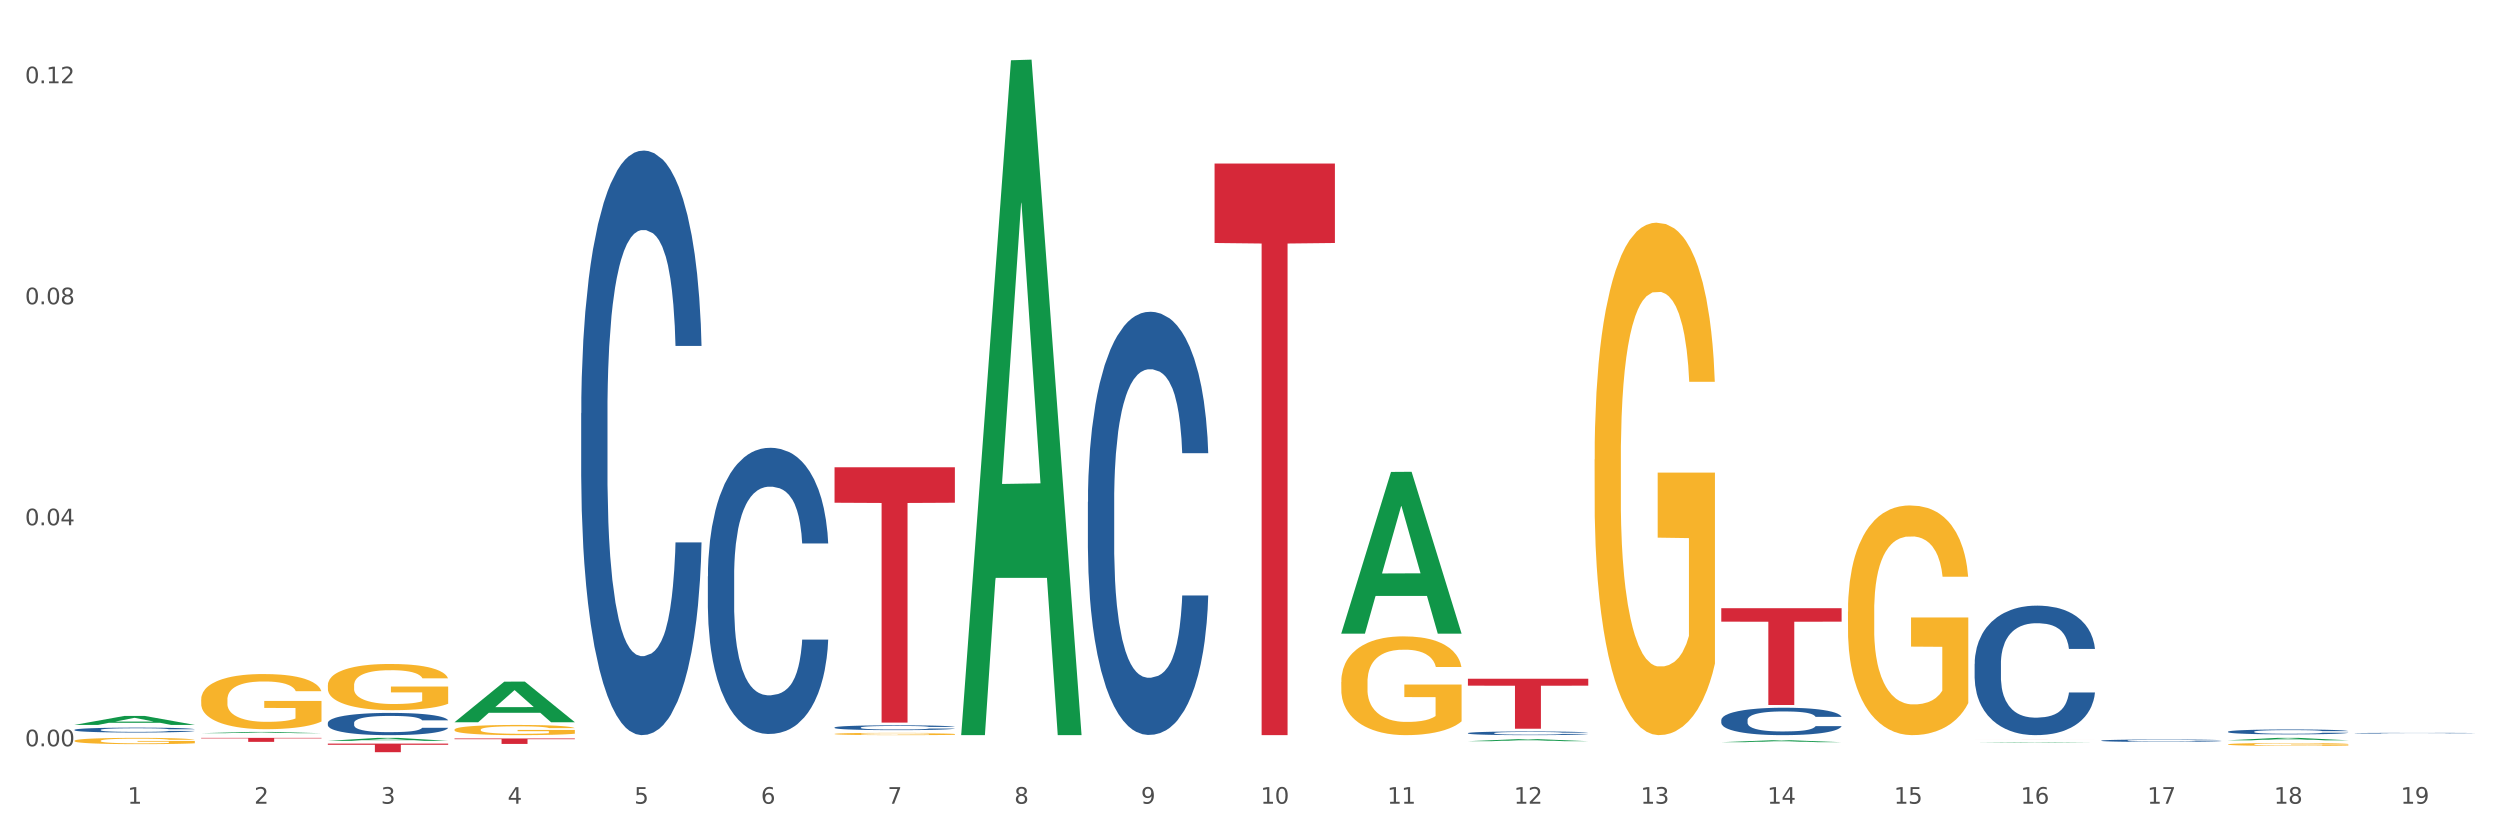 <?xml version="1.0" encoding="utf-8" standalone="no"?>
<!DOCTYPE svg PUBLIC "-//W3C//DTD SVG 1.1//EN"
  "http://www.w3.org/Graphics/SVG/1.1/DTD/svg11.dtd">
<svg xmlns:xlink="http://www.w3.org/1999/xlink" width="1080pt" height="360pt" viewBox="0 0 1080 360" xmlns="http://www.w3.org/2000/svg" version="1.1">
 <rect x="0" y="0" width="1080" height="360" fill="#333333" stroke="none"/>
 <defs>
  <style type="text/css">*{stroke-linejoin: round; stroke-linecap: butt}</style>
 </defs>
 <g id="figure_1">
  <g id="patch_1">
   <path d="M 0 360 
L 1080 360 
L 1080 0 
L 0 0 
z
" style="fill: #ffffff; stroke: #ffffff; stroke-linejoin: miter"/>
  </g>
  <g id="axes_1">
   <g id="matplotlib.axis_1">
    <g id="xtick_1">
     <g id="text_1">
      <!-- 1 -->
      <g style="fill: #4d4d4d" transform="translate(55.115 347.204) scale(0.096 -0.096)">
       <defs>
        <path id="DejaVuSans-31" d="M 794 531 
L 1825 531 
L 1825 4091 
L 703 3866 
L 703 4441 
L 1819 4666 
L 2450 4666 
L 2450 531 
L 3481 531 
L 3481 0 
L 794 0 
L 794 531 
z
" transform="scale(0.016)"/>
       </defs>
       <use xlink:href="#DejaVuSans-31"/>
      </g>
     </g>
    </g>
    <g id="xtick_2">
     <g id="text_2">
      <!-- 2 -->
      <g style="fill: #4d4d4d" transform="translate(109.839 347.204) scale(0.096 -0.096)">
       <defs>
        <path id="DejaVuSans-32" d="M 1228 531 
L 3431 531 
L 3431 0 
L 469 0 
L 469 531 
Q 828 903 1448 1529 
Q 2069 2156 2228 2338 
Q 2531 2678 2651 2914 
Q 2772 3150 2772 3378 
Q 2772 3750 2511 3984 
Q 2250 4219 1831 4219 
Q 1534 4219 1204 4116 
Q 875 4013 500 3803 
L 500 4441 
Q 881 4594 1212 4672 
Q 1544 4750 1819 4750 
Q 2544 4750 2975 4387 
Q 3406 4025 3406 3419 
Q 3406 3131 3298 2873 
Q 3191 2616 2906 2266 
Q 2828 2175 2409 1742 
Q 1991 1309 1228 531 
z
" transform="scale(0.016)"/>
       </defs>
       <use xlink:href="#DejaVuSans-32"/>
      </g>
     </g>
    </g>
    <g id="xtick_3">
     <g id="text_3">
      <!-- 3 -->
      <g style="fill: #4d4d4d" transform="translate(164.564 347.204) scale(0.096 -0.096)">
       <defs>
        <path id="DejaVuSans-33" d="M 2597 2516 
Q 3050 2419 3304 2112 
Q 3559 1806 3559 1356 
Q 3559 666 3084 287 
Q 2609 -91 1734 -91 
Q 1441 -91 1130 -33 
Q 819 25 488 141 
L 488 750 
Q 750 597 1062 519 
Q 1375 441 1716 441 
Q 2309 441 2620 675 
Q 2931 909 2931 1356 
Q 2931 1769 2642 2001 
Q 2353 2234 1838 2234 
L 1294 2234 
L 1294 2753 
L 1863 2753 
Q 2328 2753 2575 2939 
Q 2822 3125 2822 3475 
Q 2822 3834 2567 4026 
Q 2313 4219 1838 4219 
Q 1578 4219 1281 4162 
Q 984 4106 628 3988 
L 628 4550 
Q 988 4650 1302 4700 
Q 1616 4750 1894 4750 
Q 2613 4750 3031 4423 
Q 3450 4097 3450 3541 
Q 3450 3153 3228 2886 
Q 3006 2619 2597 2516 
z
" transform="scale(0.016)"/>
       </defs>
       <use xlink:href="#DejaVuSans-33"/>
      </g>
     </g>
    </g>
    <g id="xtick_4">
     <g id="text_4">
      <!-- 4 -->
      <g style="fill: #4d4d4d" transform="translate(219.288 347.204) scale(0.096 -0.096)">
       <defs>
        <path id="DejaVuSans-34" d="M 2419 4116 
L 825 1625 
L 2419 1625 
L 2419 4116 
z
M 2253 4666 
L 3047 4666 
L 3047 1625 
L 3713 1625 
L 3713 1100 
L 3047 1100 
L 3047 0 
L 2419 0 
L 2419 1100 
L 313 1100 
L 313 1709 
L 2253 4666 
z
" transform="scale(0.016)"/>
       </defs>
       <use xlink:href="#DejaVuSans-34"/>
      </g>
     </g>
    </g>
    <g id="xtick_5">
     <g id="text_5">
      <!-- 5 -->
      <g style="fill: #4d4d4d" transform="translate(274.012 347.204) scale(0.096 -0.096)">
       <defs>
        <path id="DejaVuSans-35" d="M 691 4666 
L 3169 4666 
L 3169 4134 
L 1269 4134 
L 1269 2991 
Q 1406 3038 1543 3061 
Q 1681 3084 1819 3084 
Q 2600 3084 3056 2656 
Q 3513 2228 3513 1497 
Q 3513 744 3044 326 
Q 2575 -91 1722 -91 
Q 1428 -91 1123 -41 
Q 819 9 494 109 
L 494 744 
Q 775 591 1075 516 
Q 1375 441 1709 441 
Q 2250 441 2565 725 
Q 2881 1009 2881 1497 
Q 2881 1984 2565 2268 
Q 2250 2553 1709 2553 
Q 1456 2553 1204 2497 
Q 953 2441 691 2322 
L 691 4666 
z
" transform="scale(0.016)"/>
       </defs>
       <use xlink:href="#DejaVuSans-35"/>
      </g>
     </g>
    </g>
    <g id="xtick_6">
     <g id="text_6">
      <!-- 6 -->
      <g style="fill: #4d4d4d" transform="translate(328.736 347.204) scale(0.096 -0.096)">
       <defs>
        <path id="DejaVuSans-36" d="M 2113 2584 
Q 1688 2584 1439 2293 
Q 1191 2003 1191 1497 
Q 1191 994 1439 701 
Q 1688 409 2113 409 
Q 2538 409 2786 701 
Q 3034 994 3034 1497 
Q 3034 2003 2786 2293 
Q 2538 2584 2113 2584 
z
M 3366 4563 
L 3366 3988 
Q 3128 4100 2886 4159 
Q 2644 4219 2406 4219 
Q 1781 4219 1451 3797 
Q 1122 3375 1075 2522 
Q 1259 2794 1537 2939 
Q 1816 3084 2150 3084 
Q 2853 3084 3261 2657 
Q 3669 2231 3669 1497 
Q 3669 778 3244 343 
Q 2819 -91 2113 -91 
Q 1303 -91 875 529 
Q 447 1150 447 2328 
Q 447 3434 972 4092 
Q 1497 4750 2381 4750 
Q 2619 4750 2861 4703 
Q 3103 4656 3366 4563 
z
" transform="scale(0.016)"/>
       </defs>
       <use xlink:href="#DejaVuSans-36"/>
      </g>
     </g>
    </g>
    <g id="xtick_7">
     <g id="text_7">
      <!-- 7 -->
      <g style="fill: #4d4d4d" transform="translate(383.461 347.204) scale(0.096 -0.096)">
       <defs>
        <path id="DejaVuSans-37" d="M 525 4666 
L 3525 4666 
L 3525 4397 
L 1831 0 
L 1172 0 
L 2766 4134 
L 525 4134 
L 525 4666 
z
" transform="scale(0.016)"/>
       </defs>
       <use xlink:href="#DejaVuSans-37"/>
      </g>
     </g>
    </g>
    <g id="xtick_8">
     <g id="text_8">
      <!-- 8 -->
      <g style="fill: #4d4d4d" transform="translate(438.185 347.204) scale(0.096 -0.096)">
       <defs>
        <path id="DejaVuSans-38" d="M 2034 2216 
Q 1584 2216 1326 1975 
Q 1069 1734 1069 1313 
Q 1069 891 1326 650 
Q 1584 409 2034 409 
Q 2484 409 2743 651 
Q 3003 894 3003 1313 
Q 3003 1734 2745 1975 
Q 2488 2216 2034 2216 
z
M 1403 2484 
Q 997 2584 770 2862 
Q 544 3141 544 3541 
Q 544 4100 942 4425 
Q 1341 4750 2034 4750 
Q 2731 4750 3128 4425 
Q 3525 4100 3525 3541 
Q 3525 3141 3298 2862 
Q 3072 2584 2669 2484 
Q 3125 2378 3379 2068 
Q 3634 1759 3634 1313 
Q 3634 634 3220 271 
Q 2806 -91 2034 -91 
Q 1263 -91 848 271 
Q 434 634 434 1313 
Q 434 1759 690 2068 
Q 947 2378 1403 2484 
z
M 1172 3481 
Q 1172 3119 1398 2916 
Q 1625 2713 2034 2713 
Q 2441 2713 2670 2916 
Q 2900 3119 2900 3481 
Q 2900 3844 2670 4047 
Q 2441 4250 2034 4250 
Q 1625 4250 1398 4047 
Q 1172 3844 1172 3481 
z
" transform="scale(0.016)"/>
       </defs>
       <use xlink:href="#DejaVuSans-38"/>
      </g>
     </g>
    </g>
    <g id="xtick_9">
     <g id="text_9">
      <!-- 9 -->
      <g style="fill: #4d4d4d" transform="translate(492.909 347.204) scale(0.096 -0.096)">
       <defs>
        <path id="DejaVuSans-39" d="M 703 97 
L 703 672 
Q 941 559 1184 500 
Q 1428 441 1663 441 
Q 2288 441 2617 861 
Q 2947 1281 2994 2138 
Q 2813 1869 2534 1725 
Q 2256 1581 1919 1581 
Q 1219 1581 811 2004 
Q 403 2428 403 3163 
Q 403 3881 828 4315 
Q 1253 4750 1959 4750 
Q 2769 4750 3195 4129 
Q 3622 3509 3622 2328 
Q 3622 1225 3098 567 
Q 2575 -91 1691 -91 
Q 1453 -91 1209 -44 
Q 966 3 703 97 
z
M 1959 2075 
Q 2384 2075 2632 2365 
Q 2881 2656 2881 3163 
Q 2881 3666 2632 3958 
Q 2384 4250 1959 4250 
Q 1534 4250 1286 3958 
Q 1038 3666 1038 3163 
Q 1038 2656 1286 2365 
Q 1534 2075 1959 2075 
z
" transform="scale(0.016)"/>
       </defs>
       <use xlink:href="#DejaVuSans-39"/>
      </g>
     </g>
    </g>
    <g id="xtick_10">
     <g id="text_10">
      <!-- 10 -->
      <g style="fill: #4d4d4d" transform="translate(544.58 347.204) scale(0.096 -0.096)">
       <defs>
        <path id="DejaVuSans-30" d="M 2034 4250 
Q 1547 4250 1301 3770 
Q 1056 3291 1056 2328 
Q 1056 1369 1301 889 
Q 1547 409 2034 409 
Q 2525 409 2770 889 
Q 3016 1369 3016 2328 
Q 3016 3291 2770 3770 
Q 2525 4250 2034 4250 
z
M 2034 4750 
Q 2819 4750 3233 4129 
Q 3647 3509 3647 2328 
Q 3647 1150 3233 529 
Q 2819 -91 2034 -91 
Q 1250 -91 836 529 
Q 422 1150 422 2328 
Q 422 3509 836 4129 
Q 1250 4750 2034 4750 
z
" transform="scale(0.016)"/>
       </defs>
       <use xlink:href="#DejaVuSans-31"/>
       <use xlink:href="#DejaVuSans-30" transform="translate(63.623 0)"/>
      </g>
     </g>
    </g>
    <g id="xtick_11">
     <g id="text_11">
      <!-- 11 -->
      <g style="fill: #4d4d4d" transform="translate(599.304 347.204) scale(0.096 -0.096)">
       <use xlink:href="#DejaVuSans-31"/>
       <use xlink:href="#DejaVuSans-31" transform="translate(63.623 0)"/>
      </g>
     </g>
    </g>
    <g id="xtick_12">
     <g id="text_12">
      <!-- 12 -->
      <g style="fill: #4d4d4d" transform="translate(654.028 347.204) scale(0.096 -0.096)">
       <use xlink:href="#DejaVuSans-31"/>
       <use xlink:href="#DejaVuSans-32" transform="translate(63.623 0)"/>
      </g>
     </g>
    </g>
    <g id="xtick_13">
     <g id="text_13">
      <!-- 13 -->
      <g style="fill: #4d4d4d" transform="translate(708.752 347.204) scale(0.096 -0.096)">
       <use xlink:href="#DejaVuSans-31"/>
       <use xlink:href="#DejaVuSans-33" transform="translate(63.623 0)"/>
      </g>
     </g>
    </g>
    <g id="xtick_14">
     <g id="text_14">
      <!-- 14 -->
      <g style="fill: #4d4d4d" transform="translate(763.477 347.204) scale(0.096 -0.096)">
       <use xlink:href="#DejaVuSans-31"/>
       <use xlink:href="#DejaVuSans-34" transform="translate(63.623 0)"/>
      </g>
     </g>
    </g>
    <g id="xtick_15">
     <g id="text_15">
      <!-- 15 -->
      <g style="fill: #4d4d4d" transform="translate(818.201 347.204) scale(0.096 -0.096)">
       <use xlink:href="#DejaVuSans-31"/>
       <use xlink:href="#DejaVuSans-35" transform="translate(63.623 0)"/>
      </g>
     </g>
    </g>
    <g id="xtick_16">
     <g id="text_16">
      <!-- 16 -->
      <g style="fill: #4d4d4d" transform="translate(872.925 347.204) scale(0.096 -0.096)">
       <use xlink:href="#DejaVuSans-31"/>
       <use xlink:href="#DejaVuSans-36" transform="translate(63.623 0)"/>
      </g>
     </g>
    </g>
    <g id="xtick_17">
     <g id="text_17">
      <!-- 17 -->
      <g style="fill: #4d4d4d" transform="translate(927.649 347.204) scale(0.096 -0.096)">
       <use xlink:href="#DejaVuSans-31"/>
       <use xlink:href="#DejaVuSans-37" transform="translate(63.623 0)"/>
      </g>
     </g>
    </g>
    <g id="xtick_18">
     <g id="text_18">
      <!-- 18 -->
      <g style="fill: #4d4d4d" transform="translate(982.374 347.204) scale(0.096 -0.096)">
       <use xlink:href="#DejaVuSans-31"/>
       <use xlink:href="#DejaVuSans-38" transform="translate(63.623 0)"/>
      </g>
     </g>
    </g>
    <g id="xtick_19">
     <g id="text_19">
      <!-- 19 -->
      <g style="fill: #4d4d4d" transform="translate(1037.098 347.204) scale(0.096 -0.096)">
       <use xlink:href="#DejaVuSans-31"/>
       <use xlink:href="#DejaVuSans-39" transform="translate(63.623 0)"/>
      </g>
     </g>
    </g>
    <g id="xtick_20"/>
    <g id="xtick_21"/>
    <g id="xtick_22"/>
    <g id="xtick_23"/>
    <g id="xtick_24"/>
    <g id="xtick_25"/>
    <g id="xtick_26"/>
    <g id="xtick_27"/>
    <g id="xtick_28"/>
    <g id="xtick_29"/>
    <g id="xtick_30"/>
    <g id="xtick_31"/>
    <g id="xtick_32"/>
    <g id="xtick_33"/>
    <g id="xtick_34"/>
    <g id="xtick_35"/>
    <g id="xtick_36"/>
    <g id="xtick_37"/>
   </g>
   <g id="matplotlib.axis_2">
    <g id="ytick_1">
     <g id="text_20">
      <!-- 0.00 -->
      <g style="fill: #4d4d4d" transform="translate(10.8 322.404) scale(0.096 -0.096)">
       <defs>
        <path id="DejaVuSans-2e" d="M 684 794 
L 1344 794 
L 1344 0 
L 684 0 
L 684 794 
z
" transform="scale(0.016)"/>
       </defs>
       <use xlink:href="#DejaVuSans-30"/>
       <use xlink:href="#DejaVuSans-2e" transform="translate(63.623 0)"/>
       <use xlink:href="#DejaVuSans-30" transform="translate(95.41 0)"/>
       <use xlink:href="#DejaVuSans-30" transform="translate(159.033 0)"/>
      </g>
     </g>
    </g>
    <g id="ytick_2">
     <g id="text_21">
      <!-- 0.04 -->
      <g style="fill: #4d4d4d" transform="translate(10.8 226.927) scale(0.096 -0.096)">
       <use xlink:href="#DejaVuSans-30"/>
       <use xlink:href="#DejaVuSans-2e" transform="translate(63.623 0)"/>
       <use xlink:href="#DejaVuSans-30" transform="translate(95.41 0)"/>
       <use xlink:href="#DejaVuSans-34" transform="translate(159.033 0)"/>
      </g>
     </g>
    </g>
    <g id="ytick_3">
     <g id="text_22">
      <!-- 0.08 -->
      <g style="fill: #4d4d4d" transform="translate(10.8 131.451) scale(0.096 -0.096)">
       <use xlink:href="#DejaVuSans-30"/>
       <use xlink:href="#DejaVuSans-2e" transform="translate(63.623 0)"/>
       <use xlink:href="#DejaVuSans-30" transform="translate(95.41 0)"/>
       <use xlink:href="#DejaVuSans-38" transform="translate(159.033 0)"/>
      </g>
     </g>
    </g>
    <g id="ytick_4">
     <g id="text_23">
      <!-- 0.12 -->
      <g style="fill: #4d4d4d" transform="translate(10.8 35.974) scale(0.096 -0.096)">
       <use xlink:href="#DejaVuSans-30"/>
       <use xlink:href="#DejaVuSans-2e" transform="translate(63.623 0)"/>
       <use xlink:href="#DejaVuSans-31" transform="translate(95.41 0)"/>
       <use xlink:href="#DejaVuSans-32" transform="translate(159.033 0)"/>
      </g>
     </g>
    </g>
    <g id="ytick_5"/>
    <g id="ytick_6"/>
    <g id="ytick_7"/>
   </g>
   <g id="PolyCollection_1">
    <path d="M 32.175 313.152 
L 32.229 313.148 
L 53.667 309.295 
L 62.564 309.291 
L 84.163 313.159 
L 73.873 313.159 
L 69.21 312.258 
L 47.075 312.258 
L 46.914 312.273 
L 42.412 313.159 
L 32.175 313.159 
L 32.175 313.152 
L 49.862 311.721 
L 66.423 311.717 
L 58.223 310.116 
L 58.115 310.108 
L 58.008 310.119 
L 49.808 311.717 
L 49.862 311.721 
L 32.175 313.152 
z
" clip-path="url(#p35c21defd2)" style="fill: #109648"/>
    <path d="M 634.142 316.707 
L 634.203 316.706 
L 634.203 316.665 
L 634.388 316.61 
L 635.064 316.508 
L 635.924 316.431 
L 637.399 316.341 
L 638.198 316.303 
L 639.243 316.261 
L 641.393 316.193 
L 643.851 316.135 
L 645.572 316.103 
L 646.863 316.082 
L 649.751 316.046 
L 651.41 316.03 
L 653.131 316.017 
L 654.605 316.008 
L 657.063 315.998 
L 659.03 315.993 
L 661.304 315.992 
L 663.209 315.993 
L 665.728 315.999 
L 669.415 316.017 
L 670.829 316.027 
L 672.734 316.044 
L 674.7 316.068 
L 676.298 316.091 
L 678.141 316.124 
L 680.046 316.168 
L 681.89 316.223 
L 683.18 316.274 
L 684.225 316.328 
L 685.147 316.393 
L 685.823 316.465 
L 686.13 316.524 
L 674.884 316.524 
L 674.577 316.47 
L 673.963 316.412 
L 673.348 316.373 
L 672.672 316.341 
L 671.628 316.305 
L 670.706 316.281 
L 669.169 316.254 
L 667.756 316.236 
L 666.588 316.226 
L 665.175 316.217 
L 662.164 316.209 
L 660.013 316.209 
L 658.661 316.212 
L 657.002 316.219 
L 655.589 316.229 
L 653.929 316.246 
L 652.639 316.265 
L 651.348 316.29 
L 650.611 316.308 
L 649.505 316.34 
L 648.768 316.366 
L 647.784 316.411 
L 647.231 316.443 
L 646.248 316.526 
L 645.818 316.587 
L 645.633 316.629 
L 645.511 316.675 
L 645.511 316.902 
L 645.879 317.004 
L 646.187 317.048 
L 646.678 317.097 
L 647.6 317.161 
L 648.952 317.224 
L 650.365 317.269 
L 651.533 317.296 
L 652.639 317.317 
L 653.745 317.333 
L 655.097 317.347 
L 656.203 317.356 
L 657.862 317.365 
L 659.829 317.369 
L 661.365 317.369 
L 664.499 317.362 
L 665.913 317.355 
L 667.264 317.344 
L 668.739 317.328 
L 669.907 317.311 
L 670.583 317.298 
L 671.689 317.27 
L 672.549 317.241 
L 673.287 317.208 
L 673.778 317.179 
L 674.331 317.135 
L 674.762 317.086 
L 674.884 317.059 
L 686.13 317.059 
L 685.884 317.112 
L 685.454 317.163 
L 684.594 317.231 
L 683.918 317.27 
L 682.873 317.318 
L 681.767 317.359 
L 680.231 317.404 
L 678.817 317.438 
L 677.342 317.467 
L 675.745 317.493 
L 672.857 317.529 
L 671.812 317.539 
L 669.6 317.557 
L 667.879 317.567 
L 665.359 317.577 
L 662.778 317.583 
L 660.075 317.584 
L 657.678 317.582 
L 655.036 317.573 
L 653.376 317.564 
L 651.533 317.551 
L 649.382 317.531 
L 647.354 317.506 
L 645.449 317.477 
L 643.667 317.443 
L 642.008 317.406 
L 639.857 317.343 
L 638.259 317.282 
L 637.092 317.225 
L 636.293 317.177 
L 635.494 317.116 
L 635.064 317.074 
L 634.388 316.972 
L 634.142 316.878 
L 634.142 316.707 
z
" clip-path="url(#p35c21defd2)" style="fill: #255c99"/>
    <path d="M 469.969 216.823 
L 470.031 216.656 
L 470.031 211.981 
L 470.215 205.636 
L 470.891 193.949 
L 471.751 185.1 
L 473.226 174.748 
L 474.025 170.407 
L 475.07 165.565 
L 477.22 157.718 
L 479.679 151.039 
L 481.399 147.366 
L 482.69 145.028 
L 485.578 140.854 
L 487.237 139.018 
L 488.958 137.515 
L 490.433 136.513 
L 492.891 135.344 
L 494.857 134.843 
L 497.131 134.677 
L 499.036 134.843 
L 501.555 135.511 
L 505.242 137.515 
L 506.656 138.684 
L 508.561 140.687 
L 510.527 143.359 
L 512.125 146.03 
L 513.969 149.87 
L 515.874 154.879 
L 517.717 161.224 
L 519.008 167.068 
L 520.052 173.245 
L 520.974 180.759 
L 521.65 188.94 
L 521.957 195.785 
L 510.712 195.785 
L 510.404 189.608 
L 509.79 182.929 
L 509.175 178.421 
L 508.499 174.748 
L 507.455 170.574 
L 506.533 167.902 
L 504.997 164.73 
L 503.583 162.727 
L 502.416 161.558 
L 501.002 160.556 
L 497.991 159.554 
L 495.84 159.554 
L 494.488 159.888 
L 492.829 160.723 
L 491.416 161.892 
L 489.757 163.895 
L 488.466 166.066 
L 487.176 168.904 
L 486.438 170.908 
L 485.332 174.581 
L 484.595 177.586 
L 483.611 182.762 
L 483.058 186.435 
L 482.075 195.952 
L 481.645 202.965 
L 481.461 207.807 
L 481.338 213.15 
L 481.338 239.196 
L 481.706 250.884 
L 482.014 255.893 
L 482.505 261.569 
L 483.427 268.916 
L 484.779 276.095 
L 486.192 281.271 
L 487.36 284.443 
L 488.466 286.781 
L 489.572 288.618 
L 490.924 290.287 
L 492.03 291.289 
L 493.69 292.291 
L 495.656 292.792 
L 497.192 292.792 
L 500.326 291.957 
L 501.74 291.122 
L 503.092 289.953 
L 504.566 288.117 
L 505.734 286.113 
L 506.41 284.61 
L 507.516 281.438 
L 508.376 278.099 
L 509.114 274.259 
L 509.605 270.919 
L 510.159 265.91 
L 510.589 260.234 
L 510.712 257.228 
L 521.957 257.228 
L 521.711 263.239 
L 521.281 269.083 
L 520.421 276.93 
L 519.745 281.438 
L 518.7 286.948 
L 517.594 291.623 
L 516.058 296.799 
L 514.645 300.639 
L 513.17 303.978 
L 511.572 306.984 
L 508.684 311.158 
L 507.639 312.326 
L 505.427 314.33 
L 503.706 315.499 
L 501.187 316.668 
L 498.606 317.335 
L 495.902 317.502 
L 493.505 317.168 
L 490.863 316.167 
L 489.204 315.165 
L 487.36 313.662 
L 485.209 311.325 
L 483.181 308.486 
L 481.276 305.147 
L 479.494 301.307 
L 477.835 296.966 
L 475.684 289.786 
L 474.086 282.774 
L 472.919 276.262 
L 472.12 270.752 
L 471.321 263.74 
L 470.891 258.898 
L 470.215 247.21 
L 469.969 236.358 
L 469.969 216.823 
z
" clip-path="url(#p35c21defd2)" style="fill: #255c99"/>
    <path d="M 360.521 314.272 
L 360.582 314.27 
L 360.582 314.216 
L 360.766 314.144 
L 361.442 314.009 
L 362.303 313.908 
L 363.778 313.789 
L 364.576 313.739 
L 365.621 313.684 
L 367.772 313.594 
L 370.23 313.517 
L 371.951 313.475 
L 373.241 313.448 
L 376.129 313.4 
L 377.789 313.379 
L 379.509 313.362 
L 380.984 313.351 
L 383.442 313.337 
L 385.409 313.331 
L 387.682 313.329 
L 389.587 313.331 
L 392.107 313.339 
L 395.794 313.362 
L 397.207 313.375 
L 399.112 313.398 
L 401.079 313.429 
L 402.676 313.46 
L 404.52 313.504 
L 406.425 313.561 
L 408.269 313.634 
L 409.559 313.701 
L 410.604 313.772 
L 411.525 313.858 
L 412.201 313.952 
L 412.509 314.031 
L 401.263 314.031 
L 400.956 313.96 
L 400.341 313.883 
L 399.727 313.831 
L 399.051 313.789 
L 398.006 313.741 
L 397.084 313.711 
L 395.548 313.674 
L 394.135 313.651 
L 392.967 313.638 
L 391.554 313.626 
L 388.543 313.615 
L 386.392 313.615 
L 385.04 313.619 
L 383.381 313.628 
L 381.967 313.642 
L 380.308 313.665 
L 379.018 313.69 
L 377.727 313.722 
L 376.99 313.745 
L 375.884 313.787 
L 375.146 313.822 
L 374.163 313.881 
L 373.61 313.923 
L 372.627 314.032 
L 372.196 314.113 
L 372.012 314.168 
L 371.889 314.23 
L 371.889 314.529 
L 372.258 314.663 
L 372.565 314.72 
L 373.057 314.785 
L 373.979 314.87 
L 375.33 314.952 
L 376.744 315.011 
L 377.911 315.048 
L 379.018 315.074 
L 380.124 315.096 
L 381.476 315.115 
L 382.582 315.126 
L 384.241 315.138 
L 386.207 315.143 
L 387.744 315.143 
L 390.878 315.134 
L 392.291 315.124 
L 393.643 315.111 
L 395.118 315.09 
L 396.285 315.067 
L 396.961 315.05 
L 398.068 315.013 
L 398.928 314.975 
L 399.665 314.931 
L 400.157 314.893 
L 400.71 314.835 
L 401.14 314.77 
L 401.263 314.735 
L 412.509 314.735 
L 412.263 314.804 
L 411.833 314.871 
L 410.972 314.961 
L 410.296 315.013 
L 409.252 315.076 
L 408.146 315.13 
L 406.609 315.189 
L 405.196 315.233 
L 403.721 315.272 
L 402.123 315.306 
L 399.235 315.354 
L 398.19 315.368 
L 395.978 315.391 
L 394.258 315.404 
L 391.738 315.417 
L 389.157 315.425 
L 386.453 315.427 
L 384.057 315.423 
L 381.414 315.412 
L 379.755 315.4 
L 377.911 315.383 
L 375.761 315.356 
L 373.733 315.324 
L 371.828 315.285 
L 370.046 315.241 
L 368.386 315.191 
L 366.236 315.109 
L 364.638 315.029 
L 363.47 314.954 
L 362.671 314.891 
L 361.873 314.81 
L 361.442 314.755 
L 360.766 314.621 
L 360.521 314.496 
L 360.521 314.272 
z
" clip-path="url(#p35c21defd2)" style="fill: #255c99"/>
    <path d="M 305.796 248.996 
L 305.858 248.883 
L 305.858 245.722 
L 306.042 241.431 
L 306.718 233.527 
L 307.578 227.542 
L 309.053 220.541 
L 309.852 217.605 
L 310.897 214.331 
L 313.048 209.024 
L 315.506 204.507 
L 317.226 202.023 
L 318.517 200.442 
L 321.405 197.619 
L 323.064 196.377 
L 324.785 195.361 
L 326.26 194.683 
L 328.718 193.893 
L 330.684 193.554 
L 332.958 193.441 
L 334.863 193.554 
L 337.382 194.006 
L 341.07 195.361 
L 342.483 196.151 
L 344.388 197.506 
L 346.354 199.313 
L 347.952 201.12 
L 349.796 203.717 
L 351.701 207.104 
L 353.544 211.395 
L 354.835 215.347 
L 355.879 219.525 
L 356.801 224.606 
L 357.477 230.139 
L 357.784 234.769 
L 346.539 234.769 
L 346.232 230.591 
L 345.617 226.074 
L 345.002 223.025 
L 344.327 220.541 
L 343.282 217.718 
L 342.36 215.912 
L 340.824 213.766 
L 339.41 212.411 
L 338.243 211.621 
L 336.829 210.943 
L 333.818 210.266 
L 331.667 210.266 
L 330.316 210.492 
L 328.656 211.056 
L 327.243 211.847 
L 325.584 213.202 
L 324.293 214.67 
L 323.003 216.589 
L 322.265 217.944 
L 321.159 220.428 
L 320.422 222.461 
L 319.439 225.961 
L 318.886 228.445 
L 317.902 234.882 
L 317.472 239.624 
L 317.288 242.899 
L 317.165 246.512 
L 317.165 264.127 
L 317.534 272.031 
L 317.841 275.419 
L 318.332 279.258 
L 319.254 284.226 
L 320.606 289.082 
L 322.02 292.582 
L 323.187 294.727 
L 324.293 296.308 
L 325.399 297.55 
L 326.751 298.679 
L 327.857 299.357 
L 329.517 300.034 
L 331.483 300.373 
L 333.019 300.373 
L 336.153 299.809 
L 337.567 299.244 
L 338.919 298.454 
L 340.394 297.212 
L 341.561 295.857 
L 342.237 294.84 
L 343.343 292.695 
L 344.204 290.437 
L 344.941 287.839 
L 345.433 285.581 
L 345.986 282.194 
L 346.416 278.354 
L 346.539 276.322 
L 357.784 276.322 
L 357.539 280.387 
L 357.108 284.339 
L 356.248 289.646 
L 355.572 292.695 
L 354.527 296.421 
L 353.421 299.583 
L 351.885 303.083 
L 350.472 305.68 
L 348.997 307.939 
L 347.399 309.971 
L 344.511 312.794 
L 343.466 313.584 
L 341.254 314.939 
L 339.533 315.73 
L 337.014 316.52 
L 334.433 316.972 
L 331.729 317.085 
L 329.332 316.859 
L 326.69 316.181 
L 325.031 315.504 
L 323.187 314.488 
L 321.036 312.907 
L 319.008 310.987 
L 317.103 308.729 
L 315.321 306.132 
L 313.662 303.196 
L 311.511 298.341 
L 309.914 293.598 
L 308.746 289.194 
L 307.947 285.468 
L 307.148 280.726 
L 306.718 277.451 
L 306.042 269.547 
L 305.796 262.207 
L 305.796 248.996 
z
" clip-path="url(#p35c21defd2)" style="fill: #255c99"/>
    <path d="M 251.072 178.512 
L 251.134 178.281 
L 251.134 171.823 
L 251.318 163.059 
L 251.994 146.915 
L 252.854 134.691 
L 254.329 120.392 
L 255.128 114.395 
L 256.173 107.707 
L 258.323 96.867 
L 260.781 87.642 
L 262.502 82.568 
L 263.793 79.339 
L 266.681 73.573 
L 268.34 71.036 
L 270.061 68.96 
L 271.535 67.576 
L 273.994 65.962 
L 275.96 65.27 
L 278.234 65.039 
L 280.139 65.27 
L 282.658 66.193 
L 286.345 68.96 
L 287.759 70.575 
L 289.664 73.342 
L 291.63 77.032 
L 293.228 80.723 
L 295.071 86.027 
L 296.976 92.946 
L 298.82 101.71 
L 300.11 109.783 
L 301.155 118.316 
L 302.077 128.695 
L 302.753 139.996 
L 303.06 149.452 
L 291.815 149.452 
L 291.507 140.918 
L 290.893 131.693 
L 290.278 125.466 
L 289.602 120.392 
L 288.558 114.626 
L 287.636 110.936 
L 286.1 106.554 
L 284.686 103.786 
L 283.519 102.172 
L 282.105 100.788 
L 279.094 99.404 
L 276.943 99.404 
L 275.591 99.865 
L 273.932 101.018 
L 272.519 102.633 
L 270.86 105.4 
L 269.569 108.399 
L 268.279 112.32 
L 267.541 115.087 
L 266.435 120.161 
L 265.698 124.313 
L 264.714 131.462 
L 264.161 136.536 
L 263.178 149.682 
L 262.748 159.369 
L 262.564 166.057 
L 262.441 173.438 
L 262.441 209.417 
L 262.809 225.561 
L 263.117 232.48 
L 263.608 240.322 
L 264.53 250.47 
L 265.882 260.387 
L 267.295 267.537 
L 268.463 271.919 
L 269.569 275.148 
L 270.675 277.685 
L 272.027 279.991 
L 273.133 281.375 
L 274.792 282.759 
L 276.759 283.45 
L 278.295 283.45 
L 281.429 282.297 
L 282.843 281.144 
L 284.195 279.53 
L 285.669 276.993 
L 286.837 274.225 
L 287.513 272.149 
L 288.619 267.767 
L 289.479 263.155 
L 290.217 257.85 
L 290.708 253.237 
L 291.261 246.318 
L 291.692 238.477 
L 291.815 234.325 
L 303.06 234.325 
L 302.814 242.628 
L 302.384 250.7 
L 301.524 261.54 
L 300.848 267.767 
L 299.803 275.378 
L 298.697 281.836 
L 297.161 288.986 
L 295.747 294.29 
L 294.273 298.903 
L 292.675 303.054 
L 289.787 308.82 
L 288.742 310.435 
L 286.53 313.202 
L 284.809 314.817 
L 282.29 316.431 
L 279.709 317.354 
L 277.005 317.584 
L 274.608 317.123 
L 271.966 315.739 
L 270.306 314.356 
L 268.463 312.28 
L 266.312 309.051 
L 264.284 305.13 
L 262.379 300.517 
L 260.597 295.213 
L 258.938 289.216 
L 256.787 279.299 
L 255.189 269.612 
L 254.022 260.618 
L 253.223 253.007 
L 252.424 243.32 
L 251.994 236.632 
L 251.318 220.487 
L 251.072 205.496 
L 251.072 178.512 
z
" clip-path="url(#p35c21defd2)" style="fill: #255c99"/>
    <path d="M 141.624 312.291 
L 141.685 312.282 
L 141.685 312.037 
L 141.869 311.703 
L 142.545 311.089 
L 143.406 310.623 
L 144.88 310.079 
L 145.679 309.851 
L 146.724 309.596 
L 148.875 309.184 
L 151.333 308.833 
L 153.054 308.64 
L 154.344 308.517 
L 157.232 308.297 
L 158.891 308.201 
L 160.612 308.122 
L 162.087 308.069 
L 164.545 308.008 
L 166.511 307.981 
L 168.785 307.972 
L 170.69 307.981 
L 173.21 308.016 
L 176.897 308.122 
L 178.31 308.183 
L 180.215 308.288 
L 182.182 308.429 
L 183.779 308.569 
L 185.623 308.771 
L 187.528 309.035 
L 189.371 309.368 
L 190.662 309.675 
L 191.707 310 
L 192.628 310.395 
L 193.304 310.825 
L 193.612 311.185 
L 182.366 311.185 
L 182.059 310.86 
L 181.444 310.509 
L 180.83 310.272 
L 180.154 310.079 
L 179.109 309.86 
L 178.187 309.719 
L 176.651 309.552 
L 175.238 309.447 
L 174.07 309.386 
L 172.657 309.333 
L 169.645 309.28 
L 167.495 309.28 
L 166.143 309.298 
L 164.484 309.342 
L 163.07 309.403 
L 161.411 309.509 
L 160.12 309.623 
L 158.83 309.772 
L 158.093 309.877 
L 156.986 310.07 
L 156.249 310.228 
L 155.266 310.501 
L 154.713 310.694 
L 153.73 311.194 
L 153.299 311.563 
L 153.115 311.817 
L 152.992 312.098 
L 152.992 313.467 
L 153.361 314.082 
L 153.668 314.345 
L 154.16 314.644 
L 155.081 315.03 
L 156.433 315.407 
L 157.847 315.68 
L 159.014 315.846 
L 160.12 315.969 
L 161.227 316.066 
L 162.579 316.154 
L 163.685 316.206 
L 165.344 316.259 
L 167.31 316.285 
L 168.847 316.285 
L 171.981 316.241 
L 173.394 316.197 
L 174.746 316.136 
L 176.221 316.039 
L 177.388 315.934 
L 178.064 315.855 
L 179.17 315.688 
L 180.031 315.513 
L 180.768 315.311 
L 181.26 315.135 
L 181.813 314.872 
L 182.243 314.574 
L 182.366 314.416 
L 193.612 314.416 
L 193.366 314.732 
L 192.936 315.039 
L 192.075 315.451 
L 191.399 315.688 
L 190.355 315.978 
L 189.249 316.224 
L 187.712 316.496 
L 186.299 316.698 
L 184.824 316.873 
L 183.226 317.031 
L 180.338 317.251 
L 179.293 317.312 
L 177.081 317.418 
L 175.36 317.479 
L 172.841 317.541 
L 170.26 317.576 
L 167.556 317.584 
L 165.16 317.567 
L 162.517 317.514 
L 160.858 317.462 
L 159.014 317.383 
L 156.864 317.26 
L 154.836 317.11 
L 152.931 316.935 
L 151.149 316.733 
L 149.489 316.505 
L 147.339 316.127 
L 145.741 315.759 
L 144.573 315.416 
L 143.774 315.127 
L 142.975 314.758 
L 142.545 314.503 
L 141.869 313.889 
L 141.624 313.318 
L 141.624 312.291 
z
" clip-path="url(#p35c21defd2)" style="fill: #255c99"/>
    <path d="M 141.624 296.061 
L 141.685 296.043 
L 141.685 295.387 
L 141.808 294.822 
L 142.421 293.454 
L 143.342 292.324 
L 144.017 291.722 
L 144.693 291.23 
L 145.49 290.738 
L 146.472 290.227 
L 148.252 289.479 
L 149.357 289.097 
L 150.708 288.695 
L 153.163 288.112 
L 154.943 287.784 
L 156.784 287.51 
L 159.792 287.182 
L 161.756 287.036 
L 163.843 286.927 
L 166.359 286.854 
L 168.262 286.836 
L 172.436 286.89 
L 175.996 287.055 
L 177.714 287.182 
L 179.924 287.401 
L 181.09 287.547 
L 182.993 287.839 
L 184.957 288.221 
L 186.308 288.55 
L 188.333 289.169 
L 189.867 289.789 
L 191.279 290.555 
L 192.016 291.084 
L 192.568 291.576 
L 193.059 292.141 
L 193.55 293.035 
L 182.502 293.035 
L 182.072 292.397 
L 181.397 291.795 
L 180.415 291.212 
L 179.556 290.847 
L 178.083 290.391 
L 176.732 290.099 
L 175.321 289.881 
L 173.602 289.698 
L 172.252 289.607 
L 170.349 289.534 
L 166.605 289.552 
L 164.088 289.698 
L 162.37 289.881 
L 161.265 290.045 
L 160.283 290.227 
L 159.178 290.482 
L 157.889 290.865 
L 156.968 291.212 
L 156.048 291.649 
L 155.311 292.087 
L 154.636 292.597 
L 154.083 293.144 
L 153.654 293.709 
L 153.286 294.402 
L 152.979 295.551 
L 152.979 298.049 
L 153.101 298.614 
L 153.408 299.362 
L 153.777 299.927 
L 154.39 300.601 
L 154.943 301.057 
L 155.986 301.714 
L 157.152 302.261 
L 158.073 302.607 
L 158.994 302.899 
L 160.59 303.3 
L 162.37 303.628 
L 163.904 303.829 
L 165.991 304.011 
L 167.403 304.084 
L 168.63 304.12 
L 171.638 304.12 
L 173.786 304.066 
L 176.18 303.938 
L 178.021 303.774 
L 179.556 303.573 
L 181.274 303.245 
L 182.379 302.935 
L 182.379 299.125 
L 168.876 299.106 
L 168.876 296.572 
L 193.612 296.572 
L 193.612 304.011 
L 192.568 304.394 
L 191.402 304.74 
L 190.174 305.05 
L 188.333 305.433 
L 186.123 305.798 
L 184.159 306.053 
L 182.072 306.272 
L 179.617 306.472 
L 176.425 306.655 
L 174.461 306.728 
L 172.006 306.782 
L 169.121 306.8 
L 166.605 306.764 
L 164.15 306.673 
L 161.572 306.509 
L 159.055 306.272 
L 157.152 306.035 
L 155.25 305.743 
L 153.224 305.36 
L 151.628 304.995 
L 150.401 304.667 
L 149.05 304.248 
L 147.577 303.701 
L 146.472 303.209 
L 145.49 302.698 
L 144.447 302.042 
L 143.71 301.477 
L 142.974 300.765 
L 142.544 300.237 
L 142.053 299.416 
L 141.685 298.268 
L 141.624 296.061 
z
" clip-path="url(#p35c21defd2)" style="fill: #f7b32b"/>
    <path d="M 32.175 320.014 
L 32.236 320.012 
L 32.236 319.922 
L 32.359 319.845 
L 32.973 319.659 
L 33.894 319.505 
L 34.569 319.423 
L 35.244 319.356 
L 36.042 319.288 
L 37.024 319.219 
L 38.804 319.117 
L 39.909 319.065 
L 41.259 319.01 
L 43.714 318.93 
L 45.494 318.886 
L 47.336 318.848 
L 50.343 318.804 
L 52.307 318.784 
L 54.394 318.769 
L 56.911 318.759 
L 58.814 318.756 
L 62.987 318.764 
L 66.547 318.786 
L 68.266 318.804 
L 70.476 318.833 
L 71.642 318.853 
L 73.544 318.893 
L 75.509 318.945 
L 76.859 318.99 
L 78.884 319.075 
L 80.419 319.159 
L 81.831 319.264 
L 82.567 319.336 
L 83.12 319.403 
L 83.611 319.48 
L 84.102 319.602 
L 73.053 319.602 
L 72.624 319.515 
L 71.949 319.433 
L 70.967 319.353 
L 70.107 319.303 
L 68.634 319.241 
L 67.284 319.201 
L 65.872 319.172 
L 64.153 319.147 
L 62.803 319.134 
L 60.9 319.124 
L 57.156 319.127 
L 54.64 319.147 
L 52.921 319.172 
L 51.816 319.194 
L 50.834 319.219 
L 49.729 319.254 
L 48.44 319.306 
L 47.52 319.353 
L 46.599 319.413 
L 45.863 319.472 
L 45.187 319.542 
L 44.635 319.617 
L 44.205 319.694 
L 43.837 319.788 
L 43.53 319.945 
L 43.53 320.285 
L 43.653 320.362 
L 43.96 320.464 
L 44.328 320.541 
L 44.942 320.633 
L 45.494 320.696 
L 46.538 320.785 
L 47.704 320.86 
L 48.625 320.907 
L 49.545 320.947 
L 51.141 321.001 
L 52.921 321.046 
L 54.456 321.074 
L 56.542 321.098 
L 57.954 321.108 
L 59.182 321.113 
L 62.189 321.113 
L 64.338 321.106 
L 66.731 321.088 
L 68.573 321.066 
L 70.107 321.039 
L 71.826 320.994 
L 72.931 320.952 
L 72.931 320.432 
L 59.427 320.43 
L 59.427 320.084 
L 84.163 320.084 
L 84.163 321.098 
L 83.12 321.151 
L 81.953 321.198 
L 80.726 321.24 
L 78.884 321.292 
L 76.675 321.342 
L 74.711 321.377 
L 72.624 321.407 
L 70.169 321.434 
L 66.977 321.459 
L 65.013 321.469 
L 62.558 321.476 
L 59.673 321.479 
L 57.156 321.474 
L 54.701 321.461 
L 52.123 321.439 
L 49.607 321.407 
L 47.704 321.374 
L 45.801 321.335 
L 43.776 321.282 
L 42.18 321.233 
L 40.952 321.188 
L 39.602 321.131 
L 38.129 321.056 
L 37.024 320.989 
L 36.042 320.919 
L 34.998 320.83 
L 34.262 320.753 
L 33.525 320.656 
L 33.096 320.584 
L 32.605 320.472 
L 32.236 320.315 
L 32.175 320.014 
z
" clip-path="url(#p35c21defd2)" style="fill: #f7b32b"/>
    <path d="M 86.899 318.756 
L 138.887 318.756 
L 138.887 318.997 
L 118.437 318.999 
L 118.437 320.488 
L 107.226 320.488 
L 107.226 318.999 
L 86.899 318.997 
L 86.899 318.758 
L 86.899 318.756 
z
" clip-path="url(#p35c21defd2)" style="fill: #d62839"/>
    <path d="M 141.624 321.226 
L 193.612 321.226 
L 193.612 321.744 
L 173.161 321.747 
L 173.161 324.95 
L 161.951 324.95 
L 161.951 321.747 
L 141.624 321.744 
L 141.624 321.23 
L 141.624 321.226 
z
" clip-path="url(#p35c21defd2)" style="fill: #d62839"/>
    <path d="M 743.591 311.059 
L 743.652 311.048 
L 743.652 310.745 
L 743.836 310.334 
L 744.512 309.576 
L 745.373 309.003 
L 746.848 308.332 
L 747.646 308.051 
L 748.691 307.737 
L 750.842 307.228 
L 753.3 306.795 
L 755.021 306.557 
L 756.311 306.406 
L 759.199 306.135 
L 760.858 306.016 
L 762.579 305.919 
L 764.054 305.854 
L 766.512 305.778 
L 768.478 305.746 
L 770.752 305.735 
L 772.657 305.746 
L 775.177 305.789 
L 778.864 305.919 
L 780.277 305.995 
L 782.182 306.124 
L 784.149 306.298 
L 785.746 306.471 
L 787.59 306.72 
L 789.495 307.044 
L 791.338 307.455 
L 792.629 307.834 
L 793.674 308.235 
L 794.595 308.722 
L 795.271 309.252 
L 795.579 309.696 
L 784.333 309.696 
L 784.026 309.295 
L 783.411 308.862 
L 782.797 308.57 
L 782.121 308.332 
L 781.076 308.061 
L 780.154 307.888 
L 778.618 307.683 
L 777.205 307.553 
L 776.037 307.477 
L 774.624 307.412 
L 771.613 307.347 
L 769.462 307.347 
L 768.11 307.369 
L 766.451 307.423 
L 765.037 307.499 
L 763.378 307.629 
L 762.088 307.769 
L 760.797 307.953 
L 760.06 308.083 
L 758.953 308.321 
L 758.216 308.516 
L 757.233 308.851 
L 756.68 309.09 
L 755.697 309.706 
L 755.266 310.161 
L 755.082 310.475 
L 754.959 310.821 
L 754.959 312.509 
L 755.328 313.267 
L 755.635 313.591 
L 756.127 313.959 
L 757.048 314.435 
L 758.4 314.901 
L 759.814 315.236 
L 760.981 315.442 
L 762.088 315.593 
L 763.194 315.712 
L 764.546 315.82 
L 765.652 315.885 
L 767.311 315.95 
L 769.277 315.983 
L 770.814 315.983 
L 773.948 315.929 
L 775.361 315.875 
L 776.713 315.799 
L 778.188 315.68 
L 779.355 315.55 
L 780.031 315.453 
L 781.138 315.247 
L 781.998 315.031 
L 782.735 314.782 
L 783.227 314.565 
L 783.78 314.241 
L 784.21 313.873 
L 784.333 313.678 
L 795.579 313.678 
L 795.333 314.067 
L 794.903 314.446 
L 794.042 314.955 
L 793.366 315.247 
L 792.322 315.604 
L 791.216 315.907 
L 789.679 316.243 
L 788.266 316.491 
L 786.791 316.708 
L 785.193 316.903 
L 782.305 317.173 
L 781.26 317.249 
L 779.048 317.379 
L 777.327 317.455 
L 774.808 317.53 
L 772.227 317.574 
L 769.523 317.584 
L 767.127 317.563 
L 764.484 317.498 
L 762.825 317.433 
L 760.981 317.336 
L 758.831 317.184 
L 756.803 317 
L 754.898 316.784 
L 753.116 316.535 
L 751.456 316.253 
L 749.306 315.788 
L 747.708 315.334 
L 746.54 314.911 
L 745.741 314.554 
L 744.943 314.1 
L 744.512 313.786 
L 743.836 313.029 
L 743.591 312.325 
L 743.591 311.059 
z
" clip-path="url(#p35c21defd2)" style="fill: #255c99"/>
    <path d="M 196.348 319.013 
L 248.336 319.013 
L 248.336 319.343 
L 227.886 319.346 
L 227.886 321.39 
L 216.675 321.39 
L 216.675 319.346 
L 196.348 319.343 
L 196.348 319.015 
L 196.348 319.013 
z
" clip-path="url(#p35c21defd2)" style="fill: #d62839"/>
    <path d="M 524.693 70.658 
L 576.682 70.658 
L 576.682 104.971 
L 556.231 105.202 
L 556.231 317.569 
L 545.021 317.569 
L 545.021 105.202 
L 524.693 104.971 
L 524.693 70.89 
L 524.693 70.658 
z
" clip-path="url(#p35c21defd2)" style="fill: #d62839"/>
    <path d="M 634.142 293.212 
L 686.13 293.212 
L 686.13 296.215 
L 665.68 296.235 
L 665.68 314.82 
L 654.469 314.82 
L 654.469 296.235 
L 634.142 296.215 
L 634.142 293.232 
L 634.142 293.212 
z
" clip-path="url(#p35c21defd2)" style="fill: #d62839"/>
    <path d="M 743.591 262.748 
L 795.579 262.748 
L 795.579 268.559 
L 775.128 268.598 
L 775.128 304.563 
L 763.918 304.563 
L 763.918 268.598 
L 743.591 268.559 
L 743.591 262.788 
L 743.591 262.748 
z
" clip-path="url(#p35c21defd2)" style="fill: #d62839"/>
    <path d="M 853.039 319.402 
L 905.027 319.402 
L 905.027 319.405 
L 884.577 319.405 
L 884.577 319.424 
L 873.366 319.424 
L 873.366 319.405 
L 853.039 319.405 
L 853.039 319.402 
L 853.039 319.402 
z
" clip-path="url(#p35c21defd2)" style="fill: #d62839"/>
    <path d="M 962.488 321.562 
L 962.549 321.561 
L 962.549 321.52 
L 962.672 321.484 
L 963.286 321.398 
L 964.206 321.327 
L 964.881 321.29 
L 965.557 321.259 
L 966.355 321.228 
L 967.337 321.196 
L 969.117 321.149 
L 970.221 321.125 
L 971.572 321.1 
L 974.027 321.063 
L 975.807 321.043 
L 977.648 321.025 
L 980.656 321.005 
L 982.62 320.996 
L 984.707 320.989 
L 987.223 320.984 
L 989.126 320.983 
L 993.3 320.986 
L 996.86 320.997 
L 998.579 321.005 
L 1000.788 321.019 
L 1001.954 321.028 
L 1003.857 321.046 
L 1005.821 321.07 
L 1007.172 321.091 
L 1009.197 321.129 
L 1010.732 321.168 
L 1012.143 321.216 
L 1012.88 321.25 
L 1013.432 321.281 
L 1013.923 321.316 
L 1014.414 321.372 
L 1003.366 321.372 
L 1002.936 321.332 
L 1002.261 321.294 
L 1001.279 321.258 
L 1000.42 321.235 
L 998.947 321.206 
L 997.596 321.188 
L 996.185 321.174 
L 994.466 321.163 
L 993.116 321.157 
L 991.213 321.152 
L 987.469 321.154 
L 984.952 321.163 
L 983.234 321.174 
L 982.129 321.184 
L 981.147 321.196 
L 980.042 321.212 
L 978.753 321.236 
L 977.832 321.258 
L 976.912 321.285 
L 976.175 321.313 
L 975.5 321.345 
L 974.948 321.379 
L 974.518 321.414 
L 974.15 321.458 
L 973.843 321.53 
L 973.843 321.687 
L 973.966 321.722 
L 974.272 321.769 
L 974.641 321.805 
L 975.255 321.847 
L 975.807 321.875 
L 976.85 321.917 
L 978.017 321.951 
L 978.937 321.973 
L 979.858 321.991 
L 981.454 322.016 
L 983.234 322.037 
L 984.768 322.049 
L 986.855 322.061 
L 988.267 322.065 
L 989.494 322.068 
L 992.502 322.068 
L 994.65 322.064 
L 997.044 322.056 
L 998.885 322.046 
L 1000.42 322.033 
L 1002.139 322.013 
L 1003.243 321.993 
L 1003.243 321.754 
L 989.74 321.753 
L 989.74 321.594 
L 1014.476 321.594 
L 1014.476 322.061 
L 1013.432 322.085 
L 1012.266 322.107 
L 1011.038 322.126 
L 1009.197 322.15 
L 1006.987 322.173 
L 1005.023 322.189 
L 1002.936 322.203 
L 1000.481 322.215 
L 997.29 322.227 
L 995.325 322.231 
L 992.87 322.235 
L 989.985 322.236 
L 987.469 322.234 
L 985.014 322.228 
L 982.436 322.218 
L 979.919 322.203 
L 978.017 322.188 
L 976.114 322.17 
L 974.088 322.145 
L 972.492 322.123 
L 971.265 322.102 
L 969.915 322.076 
L 968.441 322.041 
L 967.337 322.01 
L 966.355 321.978 
L 965.311 321.937 
L 964.575 321.902 
L 963.838 321.857 
L 963.408 321.824 
L 962.917 321.772 
L 962.549 321.7 
L 962.488 321.562 
z
" clip-path="url(#p35c21defd2)" style="fill: #f7b32b"/>
    <path d="M 798.315 264.204 
L 798.376 264.113 
L 798.376 260.851 
L 798.499 258.041 
L 799.113 251.244 
L 800.033 245.625 
L 800.709 242.634 
L 801.384 240.187 
L 802.182 237.74 
L 803.164 235.203 
L 804.944 231.487 
L 806.049 229.584 
L 807.399 227.59 
L 809.854 224.69 
L 811.634 223.058 
L 813.475 221.699 
L 816.483 220.068 
L 818.447 219.343 
L 820.534 218.799 
L 823.051 218.436 
L 824.953 218.346 
L 829.127 218.618 
L 832.687 219.433 
L 834.406 220.068 
L 836.615 221.155 
L 837.782 221.88 
L 839.684 223.33 
L 841.648 225.233 
L 842.999 226.865 
L 845.024 229.946 
L 846.559 233.028 
L 847.97 236.834 
L 848.707 239.462 
L 849.259 241.909 
L 849.75 244.719 
L 850.242 249.16 
L 839.193 249.16 
L 838.764 245.988 
L 838.088 242.997 
L 837.106 240.097 
L 836.247 238.284 
L 834.774 236.018 
L 833.424 234.568 
L 832.012 233.481 
L 830.293 232.574 
L 828.943 232.121 
L 827.04 231.759 
L 823.296 231.849 
L 820.78 232.574 
L 819.061 233.481 
L 817.956 234.296 
L 816.974 235.203 
L 815.869 236.471 
L 814.58 238.375 
L 813.66 240.097 
L 812.739 242.272 
L 812.002 244.447 
L 811.327 246.984 
L 810.775 249.703 
L 810.345 252.513 
L 809.977 255.957 
L 809.67 261.666 
L 809.67 274.082 
L 809.793 276.892 
L 810.1 280.608 
L 810.468 283.417 
L 811.082 286.771 
L 811.634 289.036 
L 812.678 292.299 
L 813.844 295.018 
L 814.764 296.74 
L 815.685 298.19 
L 817.281 300.184 
L 819.061 301.815 
L 820.595 302.812 
L 822.682 303.718 
L 824.094 304.081 
L 825.322 304.262 
L 828.329 304.262 
L 830.477 303.99 
L 832.871 303.356 
L 834.713 302.54 
L 836.247 301.543 
L 837.966 299.912 
L 839.071 298.371 
L 839.071 279.43 
L 825.567 279.339 
L 825.567 266.742 
L 850.303 266.742 
L 850.303 303.718 
L 849.259 305.621 
L 848.093 307.343 
L 846.866 308.884 
L 845.024 310.787 
L 842.815 312.6 
L 840.851 313.869 
L 838.764 314.956 
L 836.308 315.953 
L 833.117 316.859 
L 831.153 317.222 
L 828.697 317.494 
L 825.813 317.584 
L 823.296 317.403 
L 820.841 316.95 
L 818.263 316.134 
L 815.746 314.956 
L 813.844 313.778 
L 811.941 312.328 
L 809.915 310.425 
L 808.32 308.612 
L 807.092 306.981 
L 805.742 304.896 
L 804.269 302.177 
L 803.164 299.73 
L 802.182 297.193 
L 801.138 293.93 
L 800.402 291.121 
L 799.665 287.586 
L 799.236 284.958 
L 798.744 280.88 
L 798.376 275.17 
L 798.315 264.204 
z
" clip-path="url(#p35c21defd2)" style="fill: #f7b32b"/>
    <path d="M 688.866 198.497 
L 688.928 198.294 
L 688.928 191.016 
L 689.05 184.748 
L 689.664 169.584 
L 690.585 157.048 
L 691.26 150.376 
L 691.935 144.917 
L 692.733 139.458 
L 693.715 133.797 
L 695.495 125.507 
L 696.6 121.261 
L 697.95 116.813 
L 700.406 110.343 
L 702.186 106.704 
L 704.027 103.671 
L 707.034 100.032 
L 708.999 98.414 
L 711.086 97.201 
L 713.602 96.392 
L 715.505 96.19 
L 719.679 96.797 
L 723.239 98.616 
L 724.957 100.032 
L 727.167 102.458 
L 728.333 104.075 
L 730.236 107.31 
L 732.2 111.556 
L 733.55 115.196 
L 735.576 122.07 
L 737.11 128.944 
L 738.522 137.436 
L 739.258 143.3 
L 739.811 148.759 
L 740.302 155.026 
L 740.793 164.934 
L 729.745 164.934 
L 729.315 157.857 
L 728.64 151.185 
L 727.658 144.715 
L 726.799 140.671 
L 725.325 135.616 
L 723.975 132.381 
L 722.563 129.955 
L 720.845 127.933 
L 719.494 126.922 
L 717.592 126.114 
L 713.848 126.316 
L 711.331 127.933 
L 709.612 129.955 
L 708.508 131.775 
L 707.526 133.797 
L 706.421 136.627 
L 705.132 140.873 
L 704.211 144.715 
L 703.29 149.567 
L 702.554 154.42 
L 701.879 160.081 
L 701.326 166.147 
L 700.897 172.414 
L 700.528 180.098 
L 700.221 192.835 
L 700.221 220.535 
L 700.344 226.803 
L 700.651 235.092 
L 701.019 241.36 
L 701.633 248.841 
L 702.186 253.896 
L 703.229 261.174 
L 704.395 267.24 
L 705.316 271.081 
L 706.237 274.316 
L 707.832 278.765 
L 709.612 282.404 
L 711.147 284.628 
L 713.234 286.65 
L 714.645 287.459 
L 715.873 287.863 
L 718.881 287.863 
L 721.029 287.256 
L 723.423 285.841 
L 725.264 284.021 
L 726.799 281.797 
L 728.517 278.158 
L 729.622 274.721 
L 729.622 232.464 
L 716.119 232.262 
L 716.119 204.158 
L 740.854 204.158 
L 740.854 286.65 
L 739.811 290.896 
L 738.645 294.737 
L 737.417 298.174 
L 735.576 302.42 
L 733.366 306.464 
L 731.402 309.295 
L 729.315 311.721 
L 726.86 313.945 
L 723.668 315.967 
L 721.704 316.776 
L 719.249 317.382 
L 716.364 317.584 
L 713.848 317.18 
L 711.392 316.169 
L 708.814 314.349 
L 706.298 311.721 
L 704.395 309.093 
L 702.492 305.858 
L 700.467 301.612 
L 698.871 297.568 
L 697.643 293.929 
L 696.293 289.278 
L 694.82 283.213 
L 693.715 277.754 
L 692.733 272.092 
L 691.69 264.814 
L 690.953 258.546 
L 690.217 250.661 
L 689.787 244.797 
L 689.296 235.699 
L 688.928 222.961 
L 688.866 198.497 
z
" clip-path="url(#p35c21defd2)" style="fill: #f7b32b"/>
    <path d="M 579.418 294.628 
L 579.479 294.589 
L 579.479 293.186 
L 579.602 291.978 
L 580.216 289.055 
L 581.136 286.638 
L 581.812 285.352 
L 582.487 284.3 
L 583.285 283.248 
L 584.267 282.156 
L 586.047 280.558 
L 587.152 279.74 
L 588.502 278.882 
L 590.957 277.635 
L 592.737 276.934 
L 594.578 276.349 
L 597.586 275.648 
L 599.55 275.336 
L 601.637 275.102 
L 604.154 274.946 
L 606.056 274.907 
L 610.23 275.024 
L 613.79 275.375 
L 615.509 275.648 
L 617.718 276.115 
L 618.884 276.427 
L 620.787 277.051 
L 622.751 277.869 
L 624.102 278.571 
L 626.127 279.896 
L 627.662 281.221 
L 629.073 282.858 
L 629.81 283.988 
L 630.362 285.04 
L 630.853 286.249 
L 631.344 288.158 
L 620.296 288.158 
L 619.867 286.794 
L 619.191 285.508 
L 618.209 284.261 
L 617.35 283.481 
L 615.877 282.507 
L 614.527 281.884 
L 613.115 281.416 
L 611.396 281.026 
L 610.046 280.831 
L 608.143 280.675 
L 604.399 280.714 
L 601.882 281.026 
L 600.164 281.416 
L 599.059 281.767 
L 598.077 282.156 
L 596.972 282.702 
L 595.683 283.52 
L 594.763 284.261 
L 593.842 285.196 
L 593.105 286.132 
L 592.43 287.223 
L 591.878 288.392 
L 591.448 289.601 
L 591.08 291.082 
L 590.773 293.537 
L 590.773 298.877 
L 590.896 300.085 
L 591.203 301.683 
L 591.571 302.891 
L 592.185 304.333 
L 592.737 305.307 
L 593.78 306.71 
L 594.947 307.88 
L 595.867 308.62 
L 596.788 309.244 
L 598.384 310.101 
L 600.164 310.803 
L 601.698 311.232 
L 603.785 311.621 
L 605.197 311.777 
L 606.425 311.855 
L 609.432 311.855 
L 611.58 311.738 
L 613.974 311.465 
L 615.816 311.115 
L 617.35 310.686 
L 619.069 309.984 
L 620.173 309.322 
L 620.173 301.176 
L 606.67 301.137 
L 606.67 295.72 
L 631.406 295.72 
L 631.406 311.621 
L 630.362 312.44 
L 629.196 313.18 
L 627.969 313.843 
L 626.127 314.661 
L 623.918 315.441 
L 621.953 315.986 
L 619.867 316.454 
L 617.411 316.883 
L 614.22 317.273 
L 612.256 317.429 
L 609.8 317.545 
L 606.916 317.584 
L 604.399 317.506 
L 601.944 317.312 
L 599.366 316.961 
L 596.849 316.454 
L 594.947 315.947 
L 593.044 315.324 
L 591.018 314.505 
L 589.423 313.726 
L 588.195 313.024 
L 586.845 312.128 
L 585.372 310.959 
L 584.267 309.906 
L 583.285 308.815 
L 582.241 307.412 
L 581.505 306.204 
L 580.768 304.684 
L 580.338 303.553 
L 579.847 301.8 
L 579.479 299.344 
L 579.418 294.628 
z
" clip-path="url(#p35c21defd2)" style="fill: #f7b32b"/>
    <path d="M 360.521 317.054 
L 360.582 317.053 
L 360.582 317.021 
L 360.705 316.993 
L 361.319 316.926 
L 362.239 316.87 
L 362.914 316.84 
L 363.59 316.816 
L 364.388 316.792 
L 365.37 316.766 
L 367.15 316.729 
L 368.254 316.711 
L 369.605 316.691 
L 372.06 316.662 
L 373.84 316.646 
L 375.681 316.632 
L 378.689 316.616 
L 380.653 316.609 
L 382.74 316.603 
L 385.256 316.6 
L 387.159 316.599 
L 391.333 316.602 
L 394.893 316.61 
L 396.612 316.616 
L 398.821 316.627 
L 399.987 316.634 
L 401.89 316.648 
L 403.854 316.667 
L 405.205 316.684 
L 407.23 316.714 
L 408.765 316.745 
L 410.176 316.783 
L 410.913 316.809 
L 411.465 316.833 
L 411.956 316.861 
L 412.447 316.905 
L 401.399 316.905 
L 400.969 316.873 
L 400.294 316.844 
L 399.312 316.815 
L 398.453 316.797 
L 396.98 316.774 
L 395.629 316.76 
L 394.218 316.749 
L 392.499 316.74 
L 391.149 316.736 
L 389.246 316.732 
L 385.502 316.733 
L 382.985 316.74 
L 381.267 316.749 
L 380.162 316.757 
L 379.18 316.766 
L 378.075 316.779 
L 376.786 316.798 
L 375.865 316.815 
L 374.945 316.837 
L 374.208 316.858 
L 373.533 316.883 
L 372.981 316.91 
L 372.551 316.938 
L 372.183 316.972 
L 371.876 317.029 
L 371.876 317.152 
L 371.999 317.18 
L 372.305 317.217 
L 372.674 317.245 
L 373.287 317.278 
L 373.84 317.301 
L 374.883 317.333 
L 376.05 317.36 
L 376.97 317.377 
L 377.891 317.392 
L 379.487 317.412 
L 381.267 317.428 
L 382.801 317.438 
L 384.888 317.447 
L 386.3 317.45 
L 387.527 317.452 
L 390.535 317.452 
L 392.683 317.449 
L 395.077 317.443 
L 396.918 317.435 
L 398.453 317.425 
L 400.172 317.409 
L 401.276 317.394 
L 401.276 317.206 
L 387.773 317.205 
L 387.773 317.08 
L 412.509 317.08 
L 412.509 317.447 
L 411.465 317.466 
L 410.299 317.483 
L 409.071 317.498 
L 407.23 317.517 
L 405.02 317.535 
L 403.056 317.548 
L 400.969 317.558 
L 398.514 317.568 
L 395.323 317.577 
L 393.358 317.581 
L 390.903 317.584 
L 388.018 317.584 
L 385.502 317.583 
L 383.047 317.578 
L 380.469 317.57 
L 377.952 317.558 
L 376.05 317.547 
L 374.147 317.532 
L 372.121 317.513 
L 370.525 317.495 
L 369.298 317.479 
L 367.948 317.458 
L 366.474 317.431 
L 365.37 317.407 
L 364.388 317.382 
L 363.344 317.35 
L 362.608 317.322 
L 361.871 317.287 
L 361.441 317.26 
L 360.95 317.22 
L 360.582 317.163 
L 360.521 317.054 
z
" clip-path="url(#p35c21defd2)" style="fill: #f7b32b"/>
    <path d="M 196.348 315.214 
L 196.409 315.21 
L 196.409 315.065 
L 196.532 314.941 
L 197.146 314.639 
L 198.066 314.389 
L 198.742 314.257 
L 199.417 314.148 
L 200.215 314.039 
L 201.197 313.927 
L 202.977 313.762 
L 204.082 313.677 
L 205.432 313.589 
L 207.887 313.46 
L 209.667 313.387 
L 211.508 313.327 
L 214.516 313.255 
L 216.48 313.222 
L 218.567 313.198 
L 221.084 313.182 
L 222.986 313.178 
L 227.16 313.19 
L 230.72 313.226 
L 232.439 313.255 
L 234.648 313.303 
L 235.815 313.335 
L 237.717 313.4 
L 239.681 313.484 
L 241.032 313.556 
L 243.057 313.693 
L 244.592 313.83 
L 246.003 313.999 
L 246.74 314.116 
L 247.292 314.224 
L 247.783 314.349 
L 248.275 314.546 
L 237.226 314.546 
L 236.797 314.405 
L 236.121 314.273 
L 235.139 314.144 
L 234.28 314.063 
L 232.807 313.963 
L 231.457 313.898 
L 230.045 313.85 
L 228.326 313.81 
L 226.976 313.79 
L 225.073 313.774 
L 221.329 313.778 
L 218.813 313.81 
L 217.094 313.85 
L 215.989 313.886 
L 215.007 313.927 
L 213.902 313.983 
L 212.613 314.067 
L 211.693 314.144 
L 210.772 314.241 
L 210.035 314.337 
L 209.36 314.45 
L 208.808 314.57 
L 208.378 314.695 
L 208.01 314.848 
L 207.703 315.102 
L 207.703 315.653 
L 207.826 315.778 
L 208.133 315.943 
L 208.501 316.067 
L 209.115 316.216 
L 209.667 316.317 
L 210.711 316.462 
L 211.877 316.582 
L 212.797 316.659 
L 213.718 316.723 
L 215.314 316.812 
L 217.094 316.884 
L 218.628 316.929 
L 220.715 316.969 
L 222.127 316.985 
L 223.355 316.993 
L 226.362 316.993 
L 228.51 316.981 
L 230.904 316.953 
L 232.746 316.916 
L 234.28 316.872 
L 235.999 316.8 
L 237.104 316.731 
L 237.104 315.89 
L 223.6 315.886 
L 223.6 315.327 
L 248.336 315.327 
L 248.336 316.969 
L 247.292 317.053 
L 246.126 317.13 
L 244.899 317.198 
L 243.057 317.283 
L 240.848 317.363 
L 238.884 317.419 
L 236.797 317.468 
L 234.341 317.512 
L 231.15 317.552 
L 229.186 317.568 
L 226.73 317.58 
L 223.846 317.584 
L 221.329 317.576 
L 218.874 317.556 
L 216.296 317.52 
L 213.779 317.468 
L 211.877 317.415 
L 209.974 317.351 
L 207.948 317.267 
L 206.353 317.186 
L 205.125 317.114 
L 203.775 317.021 
L 202.302 316.9 
L 201.197 316.792 
L 200.215 316.679 
L 199.171 316.534 
L 198.435 316.409 
L 197.698 316.252 
L 197.269 316.136 
L 196.777 315.955 
L 196.409 315.701 
L 196.348 315.214 
z
" clip-path="url(#p35c21defd2)" style="fill: #f7b32b"/>
    <path d="M 360.521 201.854 
L 412.509 201.854 
L 412.509 217.182 
L 392.058 217.286 
L 392.058 312.157 
L 380.848 312.157 
L 380.848 217.286 
L 360.521 217.182 
L 360.521 201.957 
L 360.521 201.854 
z
" clip-path="url(#p35c21defd2)" style="fill: #d62839"/>
    <path d="M 853.039 286.77 
L 853.101 286.719 
L 853.101 285.288 
L 853.285 283.346 
L 853.961 279.769 
L 854.821 277.061 
L 856.296 273.893 
L 857.095 272.564 
L 858.14 271.082 
L 860.29 268.68 
L 862.748 266.636 
L 864.469 265.512 
L 865.76 264.797 
L 868.648 263.519 
L 870.307 262.957 
L 872.028 262.497 
L 873.503 262.191 
L 875.961 261.833 
L 877.927 261.68 
L 880.201 261.628 
L 882.106 261.68 
L 884.625 261.884 
L 888.312 262.497 
L 889.726 262.855 
L 891.631 263.468 
L 893.597 264.286 
L 895.195 265.103 
L 897.038 266.279 
L 898.943 267.812 
L 900.787 269.754 
L 902.077 271.542 
L 903.122 273.433 
L 904.044 275.732 
L 904.72 278.236 
L 905.027 280.332 
L 893.782 280.332 
L 893.474 278.441 
L 892.86 276.397 
L 892.245 275.017 
L 891.569 273.893 
L 890.525 272.615 
L 889.603 271.798 
L 888.067 270.827 
L 886.653 270.213 
L 885.486 269.856 
L 884.072 269.549 
L 881.061 269.243 
L 878.91 269.243 
L 877.558 269.345 
L 875.899 269.6 
L 874.486 269.958 
L 872.827 270.571 
L 871.536 271.235 
L 870.246 272.104 
L 869.508 272.717 
L 868.402 273.842 
L 867.665 274.761 
L 866.681 276.346 
L 866.128 277.47 
L 865.145 280.383 
L 864.715 282.529 
L 864.531 284.011 
L 864.408 285.646 
L 864.408 293.618 
L 864.776 297.195 
L 865.084 298.728 
L 865.575 300.465 
L 866.497 302.714 
L 867.849 304.911 
L 869.262 306.495 
L 870.43 307.466 
L 871.536 308.182 
L 872.642 308.744 
L 873.994 309.255 
L 875.1 309.561 
L 876.759 309.868 
L 878.726 310.021 
L 880.262 310.021 
L 883.396 309.766 
L 884.81 309.51 
L 886.162 309.153 
L 887.636 308.591 
L 888.804 307.977 
L 889.48 307.517 
L 890.586 306.547 
L 891.446 305.524 
L 892.184 304.349 
L 892.675 303.327 
L 893.228 301.794 
L 893.659 300.057 
L 893.782 299.137 
L 905.027 299.137 
L 904.781 300.976 
L 904.351 302.765 
L 903.491 305.167 
L 902.815 306.547 
L 901.77 308.233 
L 900.664 309.664 
L 899.128 311.248 
L 897.714 312.423 
L 896.24 313.445 
L 894.642 314.365 
L 891.754 315.643 
L 890.709 316 
L 888.497 316.613 
L 886.776 316.971 
L 884.257 317.329 
L 881.676 317.533 
L 878.972 317.584 
L 876.575 317.482 
L 873.933 317.176 
L 872.273 316.869 
L 870.43 316.409 
L 868.279 315.694 
L 866.251 314.825 
L 864.346 313.803 
L 862.564 312.628 
L 860.905 311.299 
L 858.754 309.102 
L 857.156 306.955 
L 855.989 304.962 
L 855.19 303.276 
L 854.391 301.13 
L 853.961 299.648 
L 853.285 296.071 
L 853.039 292.749 
L 853.039 286.77 
z
" clip-path="url(#p35c21defd2)" style="fill: #255c99"/>
    <path d="M 32.175 315.284 
L 32.236 315.282 
L 32.236 315.227 
L 32.421 315.154 
L 33.097 315.018 
L 33.957 314.916 
L 35.432 314.796 
L 36.231 314.745 
L 37.275 314.689 
L 39.426 314.598 
L 41.884 314.521 
L 43.605 314.478 
L 44.895 314.451 
L 47.784 314.403 
L 49.443 314.381 
L 51.164 314.364 
L 52.638 314.352 
L 55.096 314.339 
L 57.063 314.333 
L 59.337 314.331 
L 61.242 314.333 
L 63.761 314.341 
L 67.448 314.364 
L 68.862 314.377 
L 70.767 314.401 
L 72.733 314.432 
L 74.331 314.463 
L 76.174 314.507 
L 78.079 314.565 
L 79.923 314.639 
L 81.213 314.707 
L 82.258 314.778 
L 83.18 314.865 
L 83.856 314.96 
L 84.163 315.04 
L 72.917 315.04 
L 72.61 314.968 
L 71.996 314.89 
L 71.381 314.838 
L 70.705 314.796 
L 69.66 314.747 
L 68.739 314.716 
L 67.202 314.679 
L 65.789 314.656 
L 64.621 314.643 
L 63.208 314.631 
L 60.197 314.619 
L 58.046 314.619 
L 56.694 314.623 
L 55.035 314.633 
L 53.622 314.646 
L 51.962 314.67 
L 50.672 314.695 
L 49.381 314.728 
L 48.644 314.751 
L 47.538 314.794 
L 46.8 314.828 
L 45.817 314.889 
L 45.264 314.931 
L 44.281 315.041 
L 43.851 315.123 
L 43.666 315.179 
L 43.544 315.241 
L 43.544 315.543 
L 43.912 315.679 
L 44.22 315.737 
L 44.711 315.802 
L 45.633 315.888 
L 46.985 315.971 
L 48.398 316.031 
L 49.566 316.068 
L 50.672 316.095 
L 51.778 316.116 
L 53.13 316.135 
L 54.236 316.147 
L 55.895 316.159 
L 57.862 316.165 
L 59.398 316.165 
L 62.532 316.155 
L 63.945 316.145 
L 65.297 316.132 
L 66.772 316.11 
L 67.94 316.087 
L 68.616 316.07 
L 69.722 316.033 
L 70.582 315.994 
L 71.32 315.95 
L 71.811 315.911 
L 72.364 315.853 
L 72.795 315.787 
L 72.917 315.752 
L 84.163 315.752 
L 83.917 315.822 
L 83.487 315.89 
L 82.627 315.981 
L 81.951 316.033 
L 80.906 316.097 
L 79.8 316.151 
L 78.264 316.211 
L 76.85 316.256 
L 75.375 316.294 
L 73.778 316.329 
L 70.89 316.378 
L 69.845 316.391 
L 67.633 316.414 
L 65.912 316.428 
L 63.392 316.441 
L 60.811 316.449 
L 58.108 316.451 
L 55.711 316.447 
L 53.069 316.436 
L 51.409 316.424 
L 49.566 316.407 
L 47.415 316.379 
L 45.387 316.347 
L 43.482 316.308 
L 41.7 316.263 
L 40.041 316.213 
L 37.89 316.13 
L 36.292 316.048 
L 35.125 315.973 
L 34.326 315.909 
L 33.527 315.828 
L 33.097 315.771 
L 32.421 315.636 
L 32.175 315.51 
L 32.175 315.284 
z
" clip-path="url(#p35c21defd2)" style="fill: #255c99"/>
    <path d="M 962.488 316.082 
L 962.549 316.08 
L 962.549 316.026 
L 962.733 315.952 
L 963.409 315.816 
L 964.27 315.713 
L 965.745 315.593 
L 966.543 315.542 
L 967.588 315.486 
L 969.739 315.395 
L 972.197 315.317 
L 973.918 315.274 
L 975.208 315.247 
L 978.096 315.198 
L 979.756 315.177 
L 981.476 315.16 
L 982.951 315.148 
L 985.409 315.134 
L 987.376 315.129 
L 989.649 315.127 
L 991.554 315.129 
L 994.074 315.136 
L 997.761 315.16 
L 999.174 315.173 
L 1001.079 315.197 
L 1003.046 315.228 
L 1004.643 315.259 
L 1006.487 315.303 
L 1008.392 315.362 
L 1010.236 315.435 
L 1011.526 315.503 
L 1012.571 315.575 
L 1013.492 315.663 
L 1014.168 315.758 
L 1014.476 315.838 
L 1003.23 315.838 
L 1002.923 315.766 
L 1002.308 315.688 
L 1001.694 315.636 
L 1001.018 315.593 
L 999.973 315.544 
L 999.051 315.513 
L 997.515 315.476 
L 996.102 315.453 
L 994.934 315.439 
L 993.521 315.428 
L 990.51 315.416 
L 988.359 315.416 
L 987.007 315.42 
L 985.348 315.43 
L 983.934 315.443 
L 982.275 315.467 
L 980.985 315.492 
L 979.694 315.525 
L 978.957 315.548 
L 977.851 315.591 
L 977.113 315.626 
L 976.13 315.686 
L 975.577 315.729 
L 974.594 315.84 
L 974.163 315.921 
L 973.979 315.977 
L 973.856 316.04 
L 973.856 316.343 
L 974.225 316.479 
L 974.532 316.537 
L 975.024 316.603 
L 975.946 316.688 
L 977.298 316.772 
L 978.711 316.832 
L 979.878 316.869 
L 980.985 316.896 
L 982.091 316.918 
L 983.443 316.937 
L 984.549 316.949 
L 986.208 316.96 
L 988.174 316.966 
L 989.711 316.966 
L 992.845 316.957 
L 994.258 316.947 
L 995.61 316.933 
L 997.085 316.912 
L 998.253 316.889 
L 998.928 316.871 
L 1000.035 316.834 
L 1000.895 316.795 
L 1001.632 316.751 
L 1002.124 316.712 
L 1002.677 316.654 
L 1003.107 316.587 
L 1003.23 316.553 
L 1014.476 316.553 
L 1014.23 316.622 
L 1013.8 316.69 
L 1012.939 316.782 
L 1012.263 316.834 
L 1011.219 316.898 
L 1010.113 316.953 
L 1008.576 317.013 
L 1007.163 317.058 
L 1005.688 317.096 
L 1004.09 317.131 
L 1001.202 317.18 
L 1000.158 317.194 
L 997.945 317.217 
L 996.225 317.23 
L 993.705 317.244 
L 991.124 317.252 
L 988.42 317.254 
L 986.024 317.25 
L 983.381 317.238 
L 981.722 317.227 
L 979.878 317.209 
L 977.728 317.182 
L 975.7 317.149 
L 973.795 317.11 
L 972.013 317.065 
L 970.353 317.015 
L 968.203 316.931 
L 966.605 316.85 
L 965.437 316.774 
L 964.638 316.71 
L 963.84 316.628 
L 963.409 316.572 
L 962.733 316.436 
L 962.488 316.31 
L 962.488 316.082 
z
" clip-path="url(#p35c21defd2)" style="fill: #255c99"/>
    <path d="M 86.899 316.741 
L 86.953 316.74 
L 108.391 316.189 
L 117.288 316.189 
L 138.887 316.742 
L 128.597 316.742 
L 123.934 316.613 
L 101.799 316.613 
L 101.638 316.615 
L 97.136 316.742 
L 86.899 316.742 
L 86.899 316.741 
L 104.586 316.536 
L 121.147 316.535 
L 112.947 316.306 
L 112.84 316.305 
L 112.733 316.307 
L 104.532 316.535 
L 104.586 316.536 
L 86.899 316.741 
z
" clip-path="url(#p35c21defd2)" style="fill: #109648"/>
    <path d="M 141.624 320.052 
L 141.677 320.051 
L 163.116 318.758 
L 172.012 318.756 
L 193.612 320.054 
L 183.321 320.054 
L 178.658 319.752 
L 156.523 319.752 
L 156.362 319.757 
L 151.86 320.054 
L 141.624 320.054 
L 141.624 320.052 
L 159.31 319.572 
L 175.871 319.57 
L 167.671 319.033 
L 167.564 319.031 
L 167.457 319.034 
L 159.257 319.57 
L 159.31 319.572 
L 141.624 320.052 
z
" clip-path="url(#p35c21defd2)" style="fill: #109648"/>
    <path d="M 196.348 311.973 
L 196.401 311.957 
L 217.84 294.471 
L 226.737 294.455 
L 248.336 312.006 
L 238.045 312.006 
L 233.383 307.919 
L 211.247 307.919 
L 211.087 307.985 
L 206.585 312.006 
L 196.348 312.006 
L 196.348 311.973 
L 214.034 305.48 
L 230.596 305.464 
L 222.395 298.196 
L 222.288 298.163 
L 222.181 298.212 
L 213.981 305.464 
L 214.034 305.48 
L 196.348 311.973 
z
" clip-path="url(#p35c21defd2)" style="fill: #109648"/>
    <path d="M 415.245 317.035 
L 415.299 316.761 
L 436.737 26.034 
L 445.634 25.759 
L 467.233 317.583 
L 456.943 317.583 
L 452.28 249.628 
L 430.145 249.628 
L 429.984 250.724 
L 425.482 317.583 
L 415.245 317.583 
L 415.245 317.035 
L 432.932 209.074 
L 449.493 208.8 
L 441.293 87.96 
L 441.185 87.412 
L 441.078 88.234 
L 432.878 208.8 
L 432.932 209.074 
L 415.245 317.035 
z
" clip-path="url(#p35c21defd2)" style="fill: #109648"/>
    <path d="M 579.418 273.604 
L 579.471 273.538 
L 600.91 203.873 
L 609.807 203.808 
L 631.406 273.735 
L 621.115 273.735 
L 616.453 257.451 
L 594.317 257.451 
L 594.157 257.714 
L 589.655 273.735 
L 579.418 273.735 
L 579.418 273.604 
L 597.104 247.734 
L 613.666 247.668 
L 605.465 218.712 
L 605.358 218.581 
L 605.251 218.778 
L 597.051 247.668 
L 597.104 247.734 
L 579.418 273.604 
z
" clip-path="url(#p35c21defd2)" style="fill: #109648"/>
    <path d="M 634.142 320.194 
L 634.196 320.193 
L 655.634 319.316 
L 664.531 319.315 
L 686.13 320.196 
L 675.84 320.196 
L 671.177 319.991 
L 649.042 319.991 
L 648.881 319.994 
L 644.379 320.196 
L 634.142 320.196 
L 634.142 320.194 
L 651.829 319.868 
L 668.39 319.867 
L 660.19 319.503 
L 660.082 319.501 
L 659.975 319.504 
L 651.775 319.867 
L 651.829 319.868 
L 634.142 320.194 
z
" clip-path="url(#p35c21defd2)" style="fill: #109648"/>
    <path d="M 907.763 319.94 
L 907.825 319.939 
L 907.825 319.912 
L 908.009 319.875 
L 908.685 319.808 
L 909.545 319.757 
L 911.02 319.697 
L 911.819 319.672 
L 912.864 319.644 
L 915.015 319.599 
L 917.473 319.56 
L 919.193 319.539 
L 920.484 319.526 
L 923.372 319.502 
L 925.031 319.491 
L 926.752 319.482 
L 928.227 319.477 
L 930.685 319.47 
L 932.651 319.467 
L 934.925 319.466 
L 936.83 319.467 
L 939.35 319.471 
L 943.037 319.482 
L 944.45 319.489 
L 946.355 319.501 
L 948.321 319.516 
L 949.919 319.531 
L 951.763 319.554 
L 953.668 319.583 
L 955.511 319.619 
L 956.802 319.653 
L 957.846 319.688 
L 958.768 319.732 
L 959.444 319.779 
L 959.751 319.818 
L 948.506 319.818 
L 948.199 319.783 
L 947.584 319.744 
L 946.97 319.718 
L 946.294 319.697 
L 945.249 319.673 
L 944.327 319.658 
L 942.791 319.639 
L 941.377 319.628 
L 940.21 319.621 
L 938.796 319.615 
L 935.785 319.609 
L 933.635 319.609 
L 932.283 319.611 
L 930.623 319.616 
L 929.21 319.623 
L 927.551 319.634 
L 926.26 319.647 
L 924.97 319.663 
L 924.232 319.675 
L 923.126 319.696 
L 922.389 319.713 
L 921.406 319.743 
L 920.853 319.764 
L 919.869 319.819 
L 919.439 319.86 
L 919.255 319.888 
L 919.132 319.919 
L 919.132 320.069 
L 919.501 320.136 
L 919.808 320.165 
L 920.3 320.198 
L 921.221 320.24 
L 922.573 320.281 
L 923.987 320.311 
L 925.154 320.33 
L 926.26 320.343 
L 927.366 320.354 
L 928.718 320.363 
L 929.825 320.369 
L 931.484 320.375 
L 933.45 320.378 
L 934.986 320.378 
L 938.12 320.373 
L 939.534 320.368 
L 940.886 320.361 
L 942.361 320.351 
L 943.528 320.339 
L 944.204 320.331 
L 945.31 320.312 
L 946.171 320.293 
L 946.908 320.271 
L 947.4 320.252 
L 947.953 320.223 
L 948.383 320.19 
L 948.506 320.173 
L 959.751 320.173 
L 959.506 320.207 
L 959.075 320.241 
L 958.215 320.286 
L 957.539 320.312 
L 956.495 320.344 
L 955.388 320.371 
L 953.852 320.401 
L 952.439 320.423 
L 950.964 320.442 
L 949.366 320.46 
L 946.478 320.484 
L 945.433 320.49 
L 943.221 320.502 
L 941.5 320.509 
L 938.981 320.515 
L 936.4 320.519 
L 933.696 320.52 
L 931.299 320.518 
L 928.657 320.513 
L 926.998 320.507 
L 925.154 320.498 
L 923.003 320.485 
L 920.975 320.468 
L 919.07 320.449 
L 917.288 320.427 
L 915.629 320.402 
L 913.478 320.36 
L 911.881 320.32 
L 910.713 320.282 
L 909.914 320.251 
L 909.115 320.21 
L 908.685 320.182 
L 908.009 320.115 
L 907.763 320.052 
L 907.763 319.94 
z
" clip-path="url(#p35c21defd2)" style="fill: #255c99"/>
    <path d="M 743.591 320.63 
L 743.644 320.629 
L 765.083 319.803 
L 773.979 319.802 
L 795.579 320.632 
L 785.288 320.632 
L 780.625 320.439 
L 758.49 320.439 
L 758.329 320.442 
L 753.827 320.632 
L 743.591 320.632 
L 743.591 320.63 
L 761.277 320.323 
L 777.838 320.322 
L 769.638 319.979 
L 769.531 319.978 
L 769.424 319.98 
L 761.224 320.322 
L 761.277 320.323 
L 743.591 320.63 
z
" clip-path="url(#p35c21defd2)" style="fill: #109648"/>
    <path d="M 853.039 320.812 
L 853.093 320.812 
L 874.531 320.596 
L 883.428 320.596 
L 905.027 320.812 
L 894.737 320.812 
L 890.074 320.762 
L 867.939 320.762 
L 867.778 320.763 
L 863.276 320.812 
L 853.039 320.812 
L 853.039 320.812 
L 870.726 320.732 
L 887.287 320.732 
L 879.087 320.642 
L 878.98 320.641 
L 878.872 320.642 
L 870.672 320.732 
L 870.726 320.732 
L 853.039 320.812 
z
" clip-path="url(#p35c21defd2)" style="fill: #109648"/>
    <path d="M 962.488 319.809 
L 962.541 319.808 
L 983.98 318.757 
L 992.877 318.756 
L 1014.476 319.811 
L 1004.185 319.811 
L 999.522 319.565 
L 977.387 319.565 
L 977.227 319.569 
L 972.724 319.811 
L 962.488 319.811 
L 962.488 319.809 
L 980.174 319.419 
L 996.735 319.418 
L 988.535 318.981 
L 988.428 318.979 
L 988.321 318.982 
L 980.121 319.418 
L 980.174 319.419 
L 962.488 319.809 
z
" clip-path="url(#p35c21defd2)" style="fill: #109648"/>
    <path d="M 86.899 302.2 
L 86.961 302.178 
L 86.961 301.394 
L 87.083 300.72 
L 87.697 299.088 
L 88.618 297.739 
L 89.293 297.021 
L 89.968 296.433 
L 90.766 295.845 
L 91.748 295.236 
L 93.528 294.344 
L 94.633 293.887 
L 95.983 293.408 
L 98.439 292.712 
L 100.219 292.32 
L 102.06 291.994 
L 105.067 291.602 
L 107.032 291.428 
L 109.118 291.298 
L 111.635 291.21 
L 113.538 291.189 
L 117.712 291.254 
L 121.272 291.45 
L 122.99 291.602 
L 125.2 291.863 
L 126.366 292.037 
L 128.269 292.386 
L 130.233 292.843 
L 131.583 293.234 
L 133.609 293.974 
L 135.143 294.714 
L 136.555 295.628 
L 137.291 296.259 
L 137.844 296.846 
L 138.335 297.521 
L 138.826 298.587 
L 127.778 298.587 
L 127.348 297.826 
L 126.673 297.108 
L 125.691 296.411 
L 124.832 295.976 
L 123.358 295.432 
L 122.008 295.084 
L 120.596 294.823 
L 118.878 294.605 
L 117.527 294.496 
L 115.625 294.409 
L 111.881 294.431 
L 109.364 294.605 
L 107.645 294.823 
L 106.541 295.019 
L 105.559 295.236 
L 104.454 295.541 
L 103.165 295.998 
L 102.244 296.411 
L 101.323 296.933 
L 100.587 297.456 
L 99.912 298.065 
L 99.359 298.718 
L 98.93 299.392 
L 98.561 300.219 
L 98.254 301.59 
L 98.254 304.571 
L 98.377 305.246 
L 98.684 306.138 
L 99.052 306.813 
L 99.666 307.618 
L 100.219 308.162 
L 101.262 308.945 
L 102.428 309.598 
L 103.349 310.012 
L 104.27 310.36 
L 105.865 310.839 
L 107.645 311.23 
L 109.18 311.47 
L 111.267 311.687 
L 112.678 311.774 
L 113.906 311.818 
L 116.914 311.818 
L 119.062 311.752 
L 121.456 311.6 
L 123.297 311.404 
L 124.832 311.165 
L 126.55 310.773 
L 127.655 310.403 
L 127.655 305.855 
L 114.152 305.834 
L 114.152 302.809 
L 138.887 302.809 
L 138.887 311.687 
L 137.844 312.144 
L 136.678 312.558 
L 135.45 312.928 
L 133.609 313.385 
L 131.399 313.82 
L 129.435 314.124 
L 127.348 314.385 
L 124.893 314.625 
L 121.701 314.842 
L 119.737 314.93 
L 117.282 314.995 
L 114.397 315.017 
L 111.881 314.973 
L 109.425 314.864 
L 106.847 314.668 
L 104.331 314.385 
L 102.428 314.103 
L 100.525 313.754 
L 98.5 313.297 
L 96.904 312.862 
L 95.676 312.471 
L 94.326 311.97 
L 92.853 311.317 
L 91.748 310.73 
L 90.766 310.12 
L 89.723 309.337 
L 88.986 308.662 
L 88.25 307.814 
L 87.82 307.183 
L 87.329 306.204 
L 86.961 304.833 
L 86.899 302.2 
z
" clip-path="url(#p35c21defd2)" style="fill: #f7b32b"/>
    <path d="M 1017.212 316.737 
L 1017.273 316.737 
L 1017.273 316.728 
L 1017.458 316.717 
L 1018.134 316.696 
L 1018.994 316.679 
L 1020.469 316.661 
L 1021.268 316.653 
L 1022.312 316.644 
L 1024.463 316.63 
L 1026.921 316.618 
L 1028.642 316.611 
L 1029.932 316.607 
L 1032.821 316.599 
L 1034.48 316.596 
L 1036.2 316.593 
L 1037.675 316.591 
L 1040.133 316.589 
L 1042.1 316.588 
L 1044.374 316.588 
L 1046.279 316.588 
L 1048.798 316.589 
L 1052.485 316.593 
L 1053.899 316.595 
L 1055.804 316.599 
L 1057.77 316.604 
L 1059.368 316.608 
L 1061.211 316.615 
L 1063.116 316.625 
L 1064.96 316.636 
L 1066.25 316.647 
L 1067.295 316.658 
L 1068.217 316.672 
L 1068.893 316.686 
L 1069.2 316.699 
L 1057.954 316.699 
L 1057.647 316.688 
L 1057.033 316.676 
L 1056.418 316.667 
L 1055.742 316.661 
L 1054.697 316.653 
L 1053.776 316.648 
L 1052.239 316.642 
L 1050.826 316.639 
L 1049.658 316.637 
L 1048.245 316.635 
L 1045.234 316.633 
L 1043.083 316.633 
L 1041.731 316.634 
L 1040.072 316.635 
L 1038.659 316.637 
L 1036.999 316.641 
L 1035.709 316.645 
L 1034.418 316.65 
L 1033.681 316.654 
L 1032.575 316.66 
L 1031.837 316.666 
L 1030.854 316.675 
L 1030.301 316.682 
L 1029.318 316.699 
L 1028.888 316.712 
L 1028.703 316.721 
L 1028.58 316.73 
L 1028.58 316.778 
L 1028.949 316.799 
L 1029.256 316.808 
L 1029.748 316.819 
L 1030.67 316.832 
L 1032.022 316.845 
L 1033.435 316.854 
L 1034.603 316.86 
L 1035.709 316.864 
L 1036.815 316.868 
L 1038.167 316.871 
L 1039.273 316.873 
L 1040.932 316.874 
L 1042.899 316.875 
L 1044.435 316.875 
L 1047.569 316.874 
L 1048.982 316.872 
L 1050.334 316.87 
L 1051.809 316.867 
L 1052.977 316.863 
L 1053.653 316.86 
L 1054.759 316.855 
L 1055.619 316.849 
L 1056.357 316.842 
L 1056.848 316.836 
L 1057.401 316.826 
L 1057.831 316.816 
L 1057.954 316.811 
L 1069.2 316.811 
L 1068.954 316.822 
L 1068.524 316.832 
L 1067.664 316.846 
L 1066.988 316.855 
L 1065.943 316.865 
L 1064.837 316.873 
L 1063.301 316.883 
L 1061.887 316.89 
L 1060.412 316.896 
L 1058.815 316.901 
L 1055.926 316.909 
L 1054.882 316.911 
L 1052.67 316.914 
L 1050.949 316.917 
L 1048.429 316.919 
L 1045.848 316.92 
L 1043.145 316.92 
L 1040.748 316.92 
L 1038.105 316.918 
L 1036.446 316.916 
L 1034.603 316.913 
L 1032.452 316.909 
L 1030.424 316.904 
L 1028.519 316.898 
L 1026.737 316.891 
L 1025.078 316.883 
L 1022.927 316.87 
L 1021.329 316.857 
L 1020.162 316.845 
L 1019.363 316.835 
L 1018.564 316.822 
L 1018.134 316.814 
L 1017.458 316.792 
L 1017.212 316.773 
L 1017.212 316.737 
z
" clip-path="url(#p35c21defd2)" style="fill: #255c99"/>
   </g>
  </g>
 </g>
 <defs>
  <clipPath id="p35c21defd2">
   <rect x="32.175" y="10.8" width="1037.025" height="329.109"/>
  </clipPath>
 </defs>
</svg>
